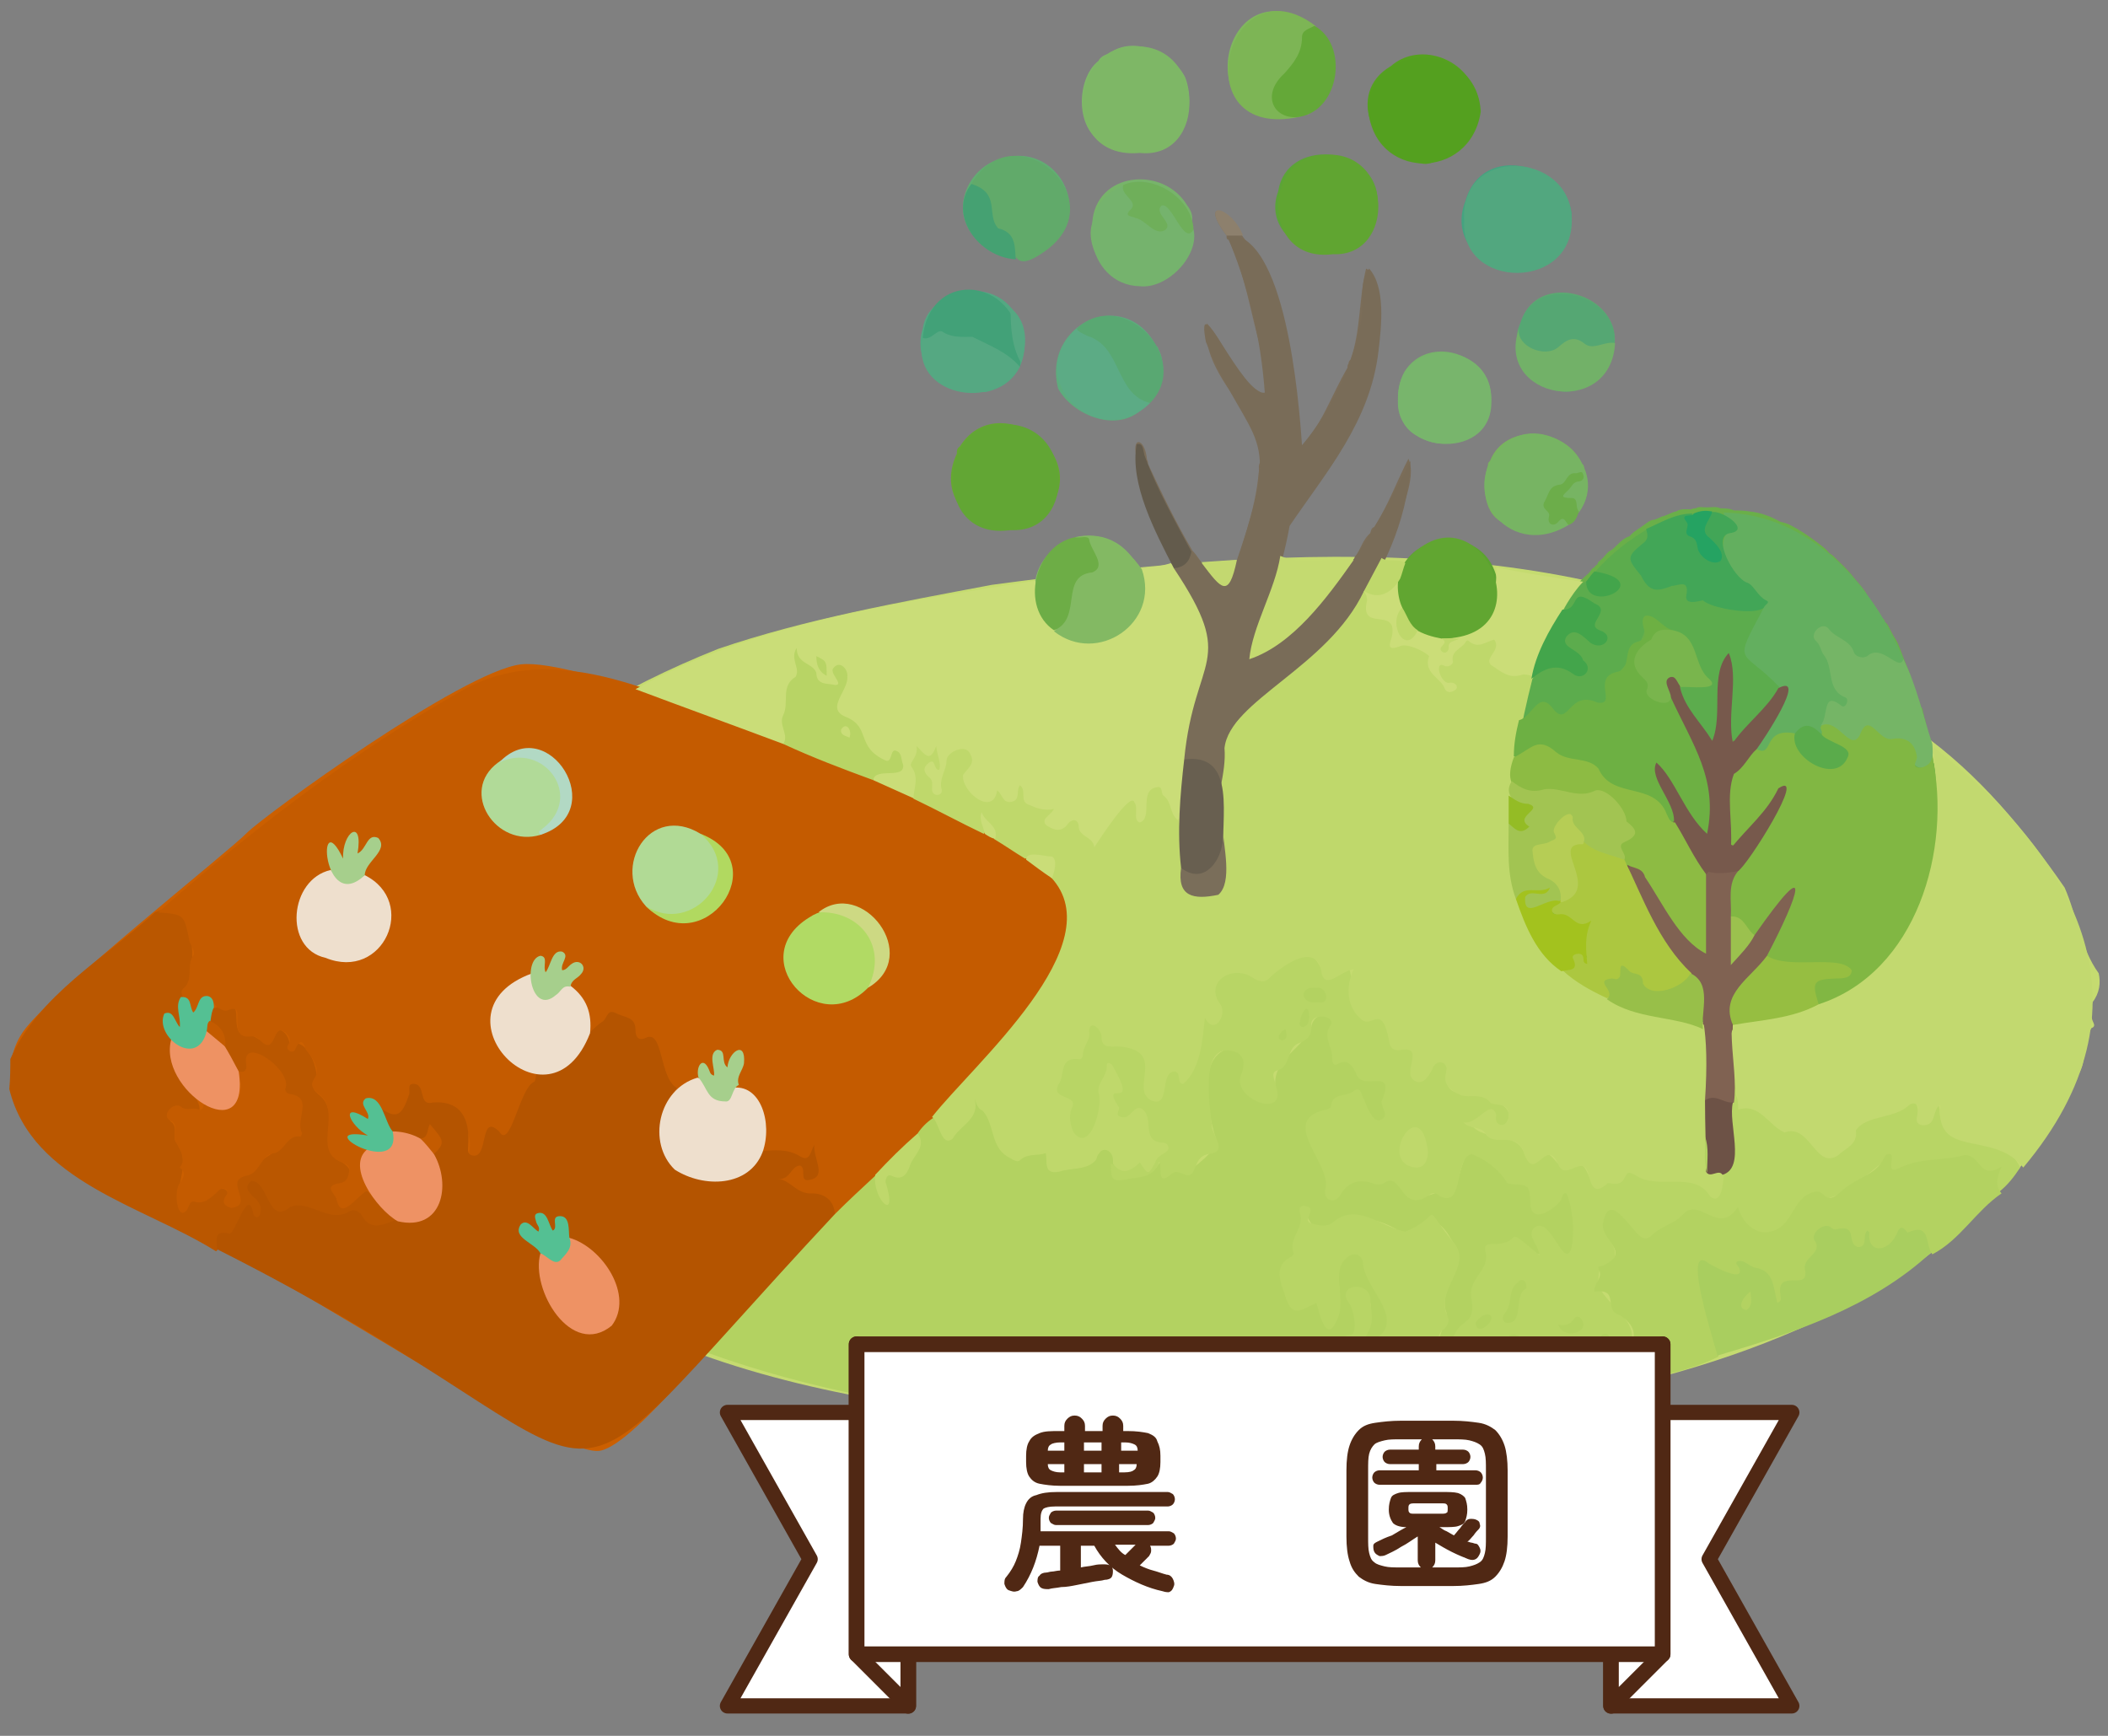 <?xml version="1.0" encoding="utf-8"?>
<!-- Generator: Adobe Illustrator 25.3.1, SVG Export Plug-In . SVG Version: 6.00 Build 0)  -->
<svg version="1.1" xmlns="http://www.w3.org/2000/svg" xmlns:xlink="http://www.w3.org/1999/xlink" x="0px" y="0px"
	 viewBox="0 0 204 168" style="enable-background:new 0 0 204 168;" xml:space="preserve">
<rect x="0" y="0" width="204" height="168" fill="#808080" stroke="none"/>
<style type="text/css">
	.st0{fill-rule:evenodd;clip-rule:evenodd;fill:#C5DB70;}
	.st1{fill-rule:evenodd;clip-rule:evenodd;fill:#7B6D59;}
	.st2{fill-rule:evenodd;clip-rule:evenodd;fill:#5BA330;}
	.st3{fill-rule:evenodd;clip-rule:evenodd;fill:#79B45D;}
	.st4{fill-rule:evenodd;clip-rule:evenodd;fill:#55A11F;}
	.st5{fill-rule:evenodd;clip-rule:evenodd;fill:#45A380;}
	.st6{fill-rule:evenodd;clip-rule:evenodd;fill:#77B46A;}
	.st7{fill-rule:evenodd;clip-rule:evenodd;fill:#82BA64;}
	.st8{fill-rule:evenodd;clip-rule:evenodd;fill:#53A882;}
	.st9{fill-rule:evenodd;clip-rule:evenodd;fill:#7FB869;}
	.st10{fill-rule:evenodd;clip-rule:evenodd;fill:#5BA971;}
	.st11{fill-rule:evenodd;clip-rule:evenodd;fill:#5BA437;}
	.st12{fill-rule:evenodd;clip-rule:evenodd;fill:#80B85D;}
	.st13{fill-rule:evenodd;clip-rule:evenodd;fill:#62AD73;}
	.st14{fill-rule:evenodd;clip-rule:evenodd;fill:#65A831;}
	.st15{fill-rule:evenodd;clip-rule:evenodd;fill:#5DAC7D;}
	.st16{fill-rule:evenodd;clip-rule:evenodd;fill:#6AAF49;}
	.st17{fill-rule:evenodd;clip-rule:evenodd;fill:#785A4B;}
	.st18{fill-rule:evenodd;clip-rule:evenodd;fill:#CB5F00;}
	.st19{fill:#BA5700;}
	.st20{fill:#7DB555;}
	.st21{fill:#C45B00;}
	.st22{fill:#B3D261;}
	.st23{fill:#B45400;}
	.st24{fill:#B8D565;}
	.st25{fill:#CADD78;}
	.st26{fill:#C2D96F;}
	.st27{fill:#796C58;}
	.st28{fill:#63AF5F;}
	.st29{fill:#5CAC4D;}
	.st30{fill:#A9CE5F;}
	.st31{fill:#7EB766;}
	.st32{fill:#54A01F;}
	.st33{fill:#52A77F;}
	.st34{fill:#62A634;}
	.st35{fill:#CBDD78;}
	.st36{fill:#60A531;}
	.st37{fill:#75B566;}
	.st38{fill:#61A631;}
	.st39{fill:#77B463;}
	.st40{fill:#42A657;}
	.st41{fill:#78B56C;}
	.st42{fill:#61AA6A;}
	.st43{fill:#75B36D;}
	.st44{fill:#83B963;}
	.st45{fill:#5CAB85;}
	.st46{fill:#C4DA70;}
	.st47{fill:#55A882;}
	.st48{fill:#55A773;}
	.st49{fill:#59A872;}
	.st50{fill:#42A178;}
	.st51{fill:#72B168;}
	.st52{fill:#64A838;}
	.st53{fill:#6DAD46;}
	.st54{fill:#635B4C;}
	.st55{fill:#6FAF5A;}
	.st56{fill:#45A172;}
	.st57{fill:#6CAD4A;}
	.st58{fill:#25A362;}
	.st59{fill:#BFD86B;}
	.st60{fill:#43A54B;}
	.st61{fill:#C3D870;}
	.st62{fill:#8D806D;}
	.st63{fill:#EE9264;}
	.st64{fill:#EE9263;}
	.st65{fill:#54C093;}
	.st66{fill:#EEDFCD;}
	.st67{fill:#B8D465;}
	.st68{fill:#B1DA64;}
	.st69{fill:#B1DA95;}
	.st70{fill:#B1DA98;}
	.st71{fill:#A6CF8C;}
	.st72{fill:#B1D960;}
	.st73{fill:#CDD983;}
	.st74{fill:#B2D9C4;}
	.st75{fill:#806252;}
	.st76{fill:#6D5246;}
	.st77{fill:#685F50;}
	.st78{fill:#81B743;}
	.st79{fill:#96BE41;}
	.st80{fill:#77594C;}
	.st81{fill:#5AAB4B;}
	.st82{fill:#6DB043;}
	.st83{fill:#79B54D;}
	.st84{fill:#8DBB43;}
	.st85{fill:#ACC740;}
	.st86{fill:#A2C452;}
	.st87{fill:#98BF49;}
	.st88{fill:#A3C21E;}
	.st89{fill:#7A6E5A;}
	.st90{fill:#94BC25;}
	.st91{fill:#9BC14E;}
	.st92{fill:#B6CD55;}
	.st93{fill:#FFFFFF;stroke:#502814;stroke-width:1.474;stroke-linecap:round;stroke-linejoin:round;stroke-miterlimit:10;}
	.st94{fill:#FFFFFF;stroke:#502814;stroke-width:1.515;stroke-linecap:round;stroke-linejoin:round;stroke-miterlimit:10;}
	.st95{fill:#502814;}
</style>
<g id="レイヤー_1">
	<path class="st0" d="M202.6,99c0.1,0.2,0.1,0.4-0.2,0.5c-1.1,1.6-0.2,3.4-1.6,4.9c0,0,0,0.1-0.1,0.1
		c-14.9,32.6-68.3,35.6-99.6,32.9c-24.3-1.7-55.6-8.5-63.3-34.6c-0.4-0.3-0.3-0.6-0.3-0.8c-0.7-2.9-0.4-6.5,0-9.5
		c0.8-1.4-0.4-2.7,1-3.9c0.5-1.4,0.9-2.6,2-3.9c0-0.2,0-0.5,0.3-0.7c0.6-0.6,0.7-1.3,1.1-1.9c0-0.3,0-0.6,0.4-0.8
		c0-0.3,0.2-0.6,0.7-0.9c0.3-0.5,0.7-0.8,1.3-1.2c6.6-7.3,15.9-12.7,25.2-16.4c8.5-2.9,17.5-4.5,26.5-6.2c0.1,0,0.2,0.1,0.2,0.1
		c0,0-0.1-0.1-0.2-0.1c26.2-3.5,56.5-6,79.9,8.3c3,2.2,7.2,3.4,9.8,5.9c5.8,4.1,10.3,9.6,14.1,15.1c1.2,2.7,1.5,5.8,3.3,8.3
		c0.2,0.9,0.1,1.9-0.6,2.8C202.3,97.7,202.3,98.4,202.6,99z"/>
	<g>
		<g>
			<g>
				<path class="st1" d="M136.3,44.4c-1,1.9-2,4.6-3.3,6.6c-0.3,0.1-0.3,0.3-0.4,0.6c-0.7,0.6-0.9,1.5-1.4,2.2
					c-0.1,0-0.1,0.1-0.1,0.2c-1.7,2.7-4.1,4.8-6.1,7.2c0,0,0-0.1,0.1-0.1c-0.1,0.1-0.2,0.1-0.3,0.3c-0.1,0-0.2,0.1-0.2,0.2
					c-0.1,0-0.2,0.1-0.2,0.2c0,0,0,0,0,0c-4.4,3-4.5,3.5-2.6-1.9c0,0,0.1-0.1,0-0.1c0.1-0.1,0.1-0.2,0.1-0.4
					c0.1-0.1,0.2-0.2,0.2-0.3c0.2-0.6,0.5-1.2,0.5-1.9c0.5-1.1,0.8-2.3,1.1-3.4c0,0,0,0,0,0c0.9-1.7,0.5-4,2.2-5.2
					c4.4-4.4,7.2-10.8,7.4-17c0.2-1.1,0.1-5.2-1.1-5.6c-0.7,2.8-0.5,6-1.5,8.8c-0.1,0.1-0.2,0.2-0.2,0.4c-0.1,0.1-0.1,0.2-0.1,0.4
					c-1.5,2.5-2.6,5.9-4.7,7.8c-0.4-4.4-0.3-9.1-2-13.3c-0.3-1.4-1-2.8-1.7-4.1c0,0.1,0,0.1,0,0.2l0,0c-0.1-1.3-1.1-2.4-1.8-3.4
					c0-0.1-0.1-0.2-0.1-0.2c0,0,0,0,0,0c-1.3-2.6-4-3.3-1.4,0.2c0,0,0,0.1,0,0.1c0,0.1,0,0.3,0.2,0.3c1.6,3.3,2.1,7,3.1,10.5
					c0,0,0,0,0,0c0.2,1.5,0.5,3,0.4,4.5c-2.8-1.3-3.8-5-5.6-6.9c-0.6,3.7,3,7.4,5,10.4c0.9,0.8,0,2,0.2,3c-0.3,0.3-0.1,0.7-0.2,1.1
					c0,0,0,0,0,0c-0.3,3.7-1.8,7.2-2.7,10.8c-0.7,1.3-1.7-1.1-2.4-1.5c0-0.1-0.1-0.1-0.1-0.2c-0.4-0.5-0.7-1.1-1.2-1.6
					c-1.6-2.7-3-5.6-4.3-8.4c0-0.1,0-0.3-0.1-0.4c0,0,0,0,0,0c-0.2-2.3-1.7-2.3-0.9,0.1c0,0.1,0,0.1,0,0.1c0.8,5.7,3.8,11.1,7,15.8
					c1,1-0.4,2.3-0.4,3.4c0,0,0,0.1,0,0.1c-2.3,7-2.9,14.5-2.2,21.8c0.3,1.2,2.4,0.5,3.3,0.5c1.7-0.3,0.1-7.2,0.4-9
					c0.6-9.7-0.3-6.3,6.7-12.1c0.1,0,0.2-0.1,0.2-0.2c0.1,0,0.2-0.1,0.2-0.2c0.1,0,0.1-0.1,0.2-0.2c0.3,0,0.4-0.4,0.7-0.5
					c0,0,0,0,0,0c0,0,0,0,0,0c-0.1,0-0.1,0.1-0.2,0.1c0.1,0,0.2,0,0.2-0.1c0.1,0,0.1-0.1,0.2-0.2c0.1,0,0.2-0.1,0.2-0.2c0,0,0,0,0,0
					c1.1-0.9,1.9-2.1,2.7-3.3c0.1,0,0.1-0.1,0.2-0.2c1.5-1.7,2.9-3.7,3.8-5.9c0.2-0.1,0.4-0.4,0.4-0.6c0,0,0,0,0,0
					c0.2-0.1,0.3-0.3,0.3-0.5c0.1-0.1,0.1-0.2,0.2-0.4c0.3-0.2,0.4-0.7,0.5-1C135.3,50.1,137.2,46.3,136.3,44.4z M133.4,54L133.4,54
					C133.4,54,133.4,54,133.4,54C133.5,54.1,133.5,54.1,133.4,54C133.4,54,133.4,54,133.4,54z M116.6,64.5
					C116.6,64.5,116.6,64.5,116.6,64.5C116.6,64.5,116.6,64.5,116.6,64.5C116.6,64.5,116.6,64.5,116.6,64.5z"/>
				<g>
					<path class="st2" d="M145,56.8c-0.8-7.5-12.3-5-9.1,2.3c1.3,3.9,7.5,3.3,8.6-0.5c0.2,0,0.1-0.2,0.2-0.3
						c0.2-0.1,0.1-0.3,0.2-0.5l0,0C145,57.4,145,57.1,145,56.8z"/>
					<path class="st3" d="M153.4,45.8c0-0.1,0-0.1-0.1-0.2c0,0,0,0,0,0c0-0.1,0-0.1,0-0.2c0-0.2,0-0.4-0.2-0.5
						c-1.5-3.5-7.4-4.1-8.9-0.3c0,0,0,0,0,0c-0.1,0.1-0.2,0.2-0.2,0.3c0,0,0,0.1,0,0.1c-0.6,1.9-0.5,4.9,1.7,5.7
						c0.1,0.1,0.2,0.2,0.4,0.2c0,0.1,0.1,0.1,0.2,0.1c0,0,0.1,0.1,0.1,0.1c1.6,0.4,3.6,0.9,5-0.2c0.1,0,0.2-0.1,0.2-0.2l0,0
						C153.2,49.8,153.8,47.6,153.4,45.8z"/>
					<path class="st4" d="M137.5,15.8c0.6,0.2,1.3-0.1,1.8-0.4c2.6-1,5.1-4.4,3.2-7.1c-1.3-2.9-5.4-4.1-7.9-1.9
						C130.1,9,133,15.3,137.5,15.8z"/>
					<path class="st5" d="M141.8,19.5c-2.3,5.9,7,9.5,9.6,4.1C155,17.3,143.8,12.4,141.8,19.5z"/>
					<path class="st6" d="M114.9,19.9c-2.3-3.9-8.9-3.3-9.2,1.7c0,0,0,0,0,0c-0.5,1.5,0.3,3.5,1.5,4.5c0,0,0,0,0,0
						c3.3,2.9,8.9-0.3,8.1-4.5C115.5,21,115.3,20.4,114.9,19.9z"/>
					<path class="st6" d="M137,42.1c4.6,3,9.8-2.7,6-6.6c-2-2-5.5-2.1-7.1,0.5C134.9,37.8,135,41,137,42.1z"/>
					<path class="st7" d="M109.6,54c-3.7-5-11.5-0.5-9,5.2c0,0.3,0.1,0.6,0.3,0.9c0,0.1,0,0.1,0.1,0.2c0,0.1,0.1,0.2,0.1,0.2
						c0,0.1,0.1,0.1,0.2,0.2c0,0,0,0,0,0c0.8,0.6,1.7,1.3,2.7,1.2c0,0,0,0,0,0C108.6,63.8,112.7,57.7,109.6,54z M101.2,60.4
						c0.1,0.1,0.1,0.1,0.2,0.2l0,0C101.3,60.5,101.2,60.4,101.2,60.4z"/>
					<path class="st8" d="M94.3,37.8c0.5,0.2,1.1,0.2,1.6,0h0c5.4-1.6,3.6-10.1-2-9.6c-1.2-0.4-2.6,0.7-3.5,1.5
						c-0.1,0-0.1,0.1-0.2,0.2c-0.5,0.5-0.8,1.2-0.9,1.9c0,0,0,0,0,0C88.3,35,90.8,38.2,94.3,37.8z"/>
					<path class="st9" d="M107,13.9c1.9,1,5,1.3,6.5-0.3l0,0c0.2,0,0.2-0.3,0.3-0.4c0,0,0,0,0,0c1.4-1.5,1.6-3.9,0.9-5.7
						c-1.1-2.3-4.8-4-7.1-2.5c-0.1,0-0.2,0.1-0.3,0.2c-0.4,0.1-0.8,0.3-1,0.7C104.1,7.6,104,12.8,107,13.9z"/>
					<path class="st10" d="M156.1,31.7c-1.2-3.9-7.7-4.9-8.9-0.5c-0.3,0.5-0.4,1-0.4,1.5c0,0,0,0,0,0c-0.8,3.7,4.4,6.8,7.2,4.3l0,0
						c0.1-0.1,0.1-0.1,0.2-0.2l0,0C155.7,35.7,156.7,33.6,156.1,31.7z"/>
					<path class="st11" d="M133.3,19c-0.5-4.9-8.8-5.7-9.6-0.5c-1.8,4.8,5.2,8,8.3,4.7c0.3-0.2,0.4-0.4,0.5-0.7
						C133.4,21.5,133.4,20.1,133.3,19z"/>
					<path class="st12" d="M125.9,11.2c0.1,0,0.3,0,0.4-0.1c0.2,0,0.4,0,0.4-0.2c0.1,0,0.1-0.1,0.2-0.1c0,0,0,0,0,0
						c-0.1,0-0.1,0.1-0.2,0.1c0.1,0,0.2-0.1,0.2-0.1c0,0,0,0,0,0c2.6-1.4,3.2-6.2,0.7-7.9c0-0.1-0.1-0.1-0.2-0.2
						c0-0.1-0.1-0.1-0.2-0.2C118-3.9,114.7,13.6,125.9,11.2z M123.5,1.2C123.5,1.2,123.5,1.2,123.5,1.2
						C123.5,1.2,123.5,1.2,123.5,1.2C123.5,1.2,123.5,1.2,123.5,1.2z"/>
					<path class="st13" d="M94.2,22.8c0.7,1,1.9,1.5,3.1,1.9c0.2,0.3,0.7,0.1,1,0.2c1.3,0.5,2.4-0.4,3.3-1.2c0,0,0,0,0,0
						c4.3-3.4,0.6-9.9-4.5-8.4C93.8,16,91.9,20.1,94.2,22.8z"/>
					<path class="st14" d="M101.5,49.3c4.2-5.5-5-11.8-8.6-6.1c-0.3,0.2-0.3,0.4-0.3,0.7C89.8,49.9,98,53.9,101.5,49.3z"/>
					<path class="st15" d="M112.1,33.8c0-0.1-0.1-0.3-0.2-0.3c-3.1-5.9-11.1-2.1-9.5,4.1c1.4,2.6,5.8,4.4,8.2,1.9l0,0
						c0.1,0,0.2-0.1,0.2-0.2c0.2-0.2,0.5-0.2,0.5-0.5c0,0,0,0,0,0c0.1-0.2,0.4-0.2,0.3-0.5c0.1-0.1,0.2-0.2,0.2-0.4l0,0
						C112.5,36.7,112.8,35,112.1,33.8z"/>
				</g>
			</g>
			<g>
				<path class="st16" d="M187.4,75.9c0-0.6-0.1-1.1-0.2-1.7c0-0.1,0-0.3-0.1-0.4c-0.1-0.7-0.1-1.4-0.4-2.1c0-0.2-0.1-0.3-0.1-0.5
					c0-0.1-0.1-0.2-0.1-0.4c-0.1-0.5-0.1-1-0.3-1.4c0-0.1,0-0.3-0.1-0.4c0-0.2,0-0.4-0.2-0.6c-0.2-0.7-0.5-1.4-0.7-2
					c-0.2-0.7-0.4-1.3-0.7-2c-0.1-0.2-0.1-0.3-0.2-0.5c-0.3-0.7-0.5-1.5-0.9-2.1c-0.2-0.3-0.4-0.7-0.6-1.1c-0.1-0.2-0.2-0.4-0.4-0.5
					c0-0.2-0.1-0.3-0.3-0.4c-0.2-0.6-0.6-1-0.9-1.5c-0.2-0.2-0.4-0.5-0.5-0.7c-0.3-0.6-0.8-1.1-1.3-1.7c-0.6-0.8-1.3-1.4-2-2.1
					c-0.1-0.1-0.3-0.2-0.4-0.3c-0.4-0.5-0.9-0.8-1.4-1.2c-0.7-0.5-1.4-1-2.2-1.4c-0.3-0.2-0.7-0.3-1.1-0.4c-0.9-0.5-1.9-0.9-3-1
					c-0.5-0.1-1-0.1-1.5-0.1c-0.4-0.2-0.9-0.2-1.3-0.2c-0.4-0.2-0.8-0.1-1.2-0.1c-0.1,0-0.2,0-0.3,0c-0.3,0-0.6-0.1-0.9,0.1
					c-0.2,0-0.3,0-0.4,0.1c-0.5,0-1-0.1-1.5,0.2c-0.5,0.1-0.9,0.4-1.4,0.5c-0.2,0.1-0.4,0.2-0.7,0.3c-0.4,0-0.7,0.3-1,0.5
					c-0.5,0.4-1,0.6-1.4,1.1c-0.7,0.2-1.1,0.8-1.7,1.3c-0.5,0.2-0.7,0.7-1.1,1c-0.1,0.1-0.3,0.2-0.3,0.4c-0.1,0.1-0.2,0.1-0.3,0.3
					c-0.3,0.1-0.4,0.5-0.7,0.7c-0.7,0.6-1.3,1.3-1.9,2.1c-0.2,0.3-0.5,0.7-0.7,1c-0.3,0.6-0.8,1.1-1.1,1.7c-0.3,0.7-0.6,1.4-1,2
					c-0.1,0.3-0.3,0.6-0.4,0.9c-0.4,0.5-0.5,1.2-0.6,1.8c0,0.1,0,0.2-0.1,0.2c-0.1,0.2-0.1,0.4-0.2,0.6c-0.4,1.1-0.7,2.2-1,3.3
					c-0.1,0.1-0.1,0.3-0.1,0.5c0,0.1,0,0.1,0,0.2c-0.2,0.4-0.2,0.8-0.2,1.2c-0.1,0.5-0.2,1-0.2,1.6c0,0,0,0.1,0,0.1
					c-0.1,0.6-0.1,1.3-0.2,1.9c-0.1,0.2,0,0.4,0,0.5c-0.1,0.3-0.1,0.5-0.1,0.8c0,0.1,0,0.3,0,0.4c-0.1,1-0.3,2-0.1,3
					c0,0.8,0,1.6,0.1,2.4c-0.1,0.9,0.1,1.9,0.2,2.8c0.1,0.6,0.2,1.2,0.4,1.8c0.3,1.1,0.6,2.2,1.2,3.2c0.1,0.1,0.1,0.2,0.2,0.3
					c0.2,0.5,0.6,1,0.9,1.5c0.5,0.9,1.2,1.7,2.1,2.3c0.1,0.1,0.2,0.2,0.4,0.2c0.3,0.5,0.9,0.7,1.3,1c0.2,0.2,0.4,0.4,0.7,0.4
					c0.2,0.2,0.4,0.3,0.6,0.4c0.4,0.3,0.7,0.5,1.2,0.6c0.3,0.1,0.6,0.3,0.9,0.4c0.2,0.1,0.5,0.2,0.7,0.4c0.9,0.5,1.9,0.8,2.9,1.1
					c0.4,0.1,0.9,0.1,1.4,0.2c0.2,0.1,0.5,0.2,0.7,0.2c0.8,0.3,1.6,0.2,2.4,0.3c0.2,0,0.4,0,0.6,0.1c0,0,0,0,0-0.1
					c0.3,0,0.5,0.1,0.8,0.1c0.6,0,1.3-0.1,1.9-0.3c0,0,0,0.1,0,0.1c0.6-0.1,1.3-0.2,1.9-0.2c0.1,0,0.2,0,0.4,0c0.3,0.1,0.6,0,1-0.1
					c0.4-0.2,0.9-0.2,1.3-0.3c0.9,0,1.7-0.3,2.5-0.6c0.4-0.1,0.8-0.3,1.1-0.5c0.4-0.2,0.9-0.2,1.3-0.5c0.3,0,0.5-0.2,0.8-0.4
					c0.7-0.4,1.5-0.8,2.1-1.3c0.5-0.3,1-0.7,1.4-1.1c0.2-0.2,0.4-0.3,0.6-0.5c0.1-0.1,0.3-0.2,0.4-0.4c0.3-0.3,0.5-0.6,0.8-1
					c0.3-0.3,0.5-0.7,0.8-1c0.4-0.7,0.9-1.3,1-2c0-0.1,0.1-0.1,0.1-0.2c0.1-0.2,0.2-0.4,0.3-0.6c0.4-0.7,0.6-1.4,0.9-2.1
					c0.1-0.2,0.1-0.4,0.1-0.5c0,0,0,0,0,0c0-0.1,0-0.1,0-0.1c0.1-0.4,0.2-0.9,0.3-1.3c0-0.1,0-0.2,0-0.4c0.1-0.4,0.2-0.9,0.3-1.3
					c0.1-0.6,0.2-1.3,0.3-1.9c0.1-0.1,0.1-0.2,0.1-0.4c0.1-0.1,0.1-0.3,0.1-0.5C187.4,78.5,187.6,77.2,187.4,75.9z"/>
				<path class="st17" d="M173.5,85.6c-1.4,0.7-2.2,2.7-3.1,3.9c-0.4,0.3-0.8,0.8-0.9,1.3c0,0,0,0,0,0c-0.8,0.1-1,1.4-1.7,1.8
					c-0.1,0.1-0.3,0.2-0.2,0.5c-0.1,0-0.1,0-0.2-0.1c0.1-0.4,0.2-0.9,0-1.2l0,0c0.2-1.8,0.1-3.4-0.1-5.2c0,0,0.1,0,0.1,0
					c0.2-0.5,0.2-1.1,0-1.5c0.5-0.4,1.2-1,1.3-1.6c0.7-0.7,1.1-1.8,1.8-2.5c1.3-1.2,1.9-3.4,2.4-5.1c-0.6-0.6-1.2,0.6-1.3,1.1
					c0,0,0,0,0,0c-0.8,1-1.9,1.8-2.5,2.9c-0.6,0.3-1.3,0.9-1.4,1.6c-0.2,0-0.3,0.2-0.6,0.2c0,0,0,0,0,0c0.5-1,0.3-2.4,0.1-3.4
					c0-0.7,0.1-1.4,0.1-2.1c0.3-0.3,0.2-0.9,0.2-1.3c0.1,0,0.3,0,0.3-0.3c1.3-1.3,2.5-2.8,3.3-4.4c3.8-6.4,1-4.2-2-0.3
					c-0.5,0.6-1.2,1.2-1.4,1.9c-0.4,0.4-0.3-0.3-0.3-0.5c0-2.5,0.6-6-0.2-8.3c-1.2,0.6-0.9,2.9-1.1,4.2c-0.2,1.5-0.1,3.1-0.4,4.6
					c-0.6-0.4-0.7-1.3-1.2-1.8c-0.6-1.7-4.8-8.1-2.8-2.2c0,0,0,0,0,0c0.5,0.8,0.6,1.7,1.1,2.5c0.1,0.4,0.2,1.2,0.7,1.3
					c0.1,0.1,0.1,0.3,0.3,0.5c0.4,0.9,1,1.7,1.4,2.6c0.3,1.5-0.4,3-0.1,4.5c-0.2,0.5,0.1,1.1-0.2,1.5c-1-1-1.7-2.5-2.6-3.6
					c-0.7-2.6-4.1-6-1.7-0.7c0.1,0.7,0.4,1.6,0.9,2.1c0.5,1.5,1.3,2.7,2.1,4.1c0,0,0,0,0,0c0,0.3,0.1,0.5,0.4,0.7
					c0,0.7,1,1.1,0.7,1.9c0,0.1,0,0.3,0.1,0.3c-0.1,1.8-0.2,3.7,0,5.5c0,0,0,0,0,0c-0.3,0.3,0,0.8-0.2,1.2c-1-0.6-1.5-1.9-2.4-2.4
					c-0.4-0.5-0.5-1.2-1.1-1.4c0-0.3-0.1-0.5-0.4-0.6c-0.1-0.4-0.3-1-0.7-1.2c-0.2-0.6-0.5-1.2-1-1.7c0,0-0.1,0-0.1,0
					c-0.2-0.3-0.4-0.6-0.6-0.9c0-0.1-0.1-0.2-0.2-0.3c-0.3-0.1-0.6-0.2-0.7,0.3c0.1,0.3,0.2,0.5,0.3,0.8c0,0.3,0.2,0.6,0.4,0.8
					c0.1,0.7,0.5,1.3,0.8,1.9c-0.1,0.2,0.2,0.3,0.2,0.5c0.4,0.8,1,1.6,1.3,2.4c0.6,1.7,2.2,3.1,3.5,4.3c0,0.1,0.1,0.2,0.3,0.2
					c0,0,0,0,0,0.1c0.8,1.1,0.1,2.5,0.6,3.7c0,0,0,0,0,0c0,0,0,0,0,0c-0.1,2.6,0.2,5.2,0.2,7.8c0.1,1.2-0.5,7.1,0.6,7.2
					c0.6-0.4,2.1,0.5,2.2-0.4c-0.2-2,0.1-4.1,0-6.1c0-2.8-0.2-5.7-0.1-8.5c0,0-0.1,0-0.1-0.1c0.1-0.8-0.1-1.7,0-2.5
					c0.5-0.4,1.3-0.4,1.4-1.2c0.5-0.4,1.1-0.7,1.2-1.4c0.7-0.7,1-1.7,1.6-2.4c0,0,0-0.1,0-0.1c0.4-0.8,1-1.6,1.2-2.4
					C173.3,88,174.1,86.2,173.5,85.6z"/>
			</g>
		</g>
		<g>
			<defs>
				<path id="SVGID_1_" d="M60.1,141.1c-0.3,0-0.4-0.2-0.6-0.3C59.8,140.9,60.1,141,60.1,141.1z M51.8,133.1
					c0.1,0.2,0.3,0.5,0.4,0.5C52.2,133.4,52.1,133.3,51.8,133.1z M49.4,127.3c0.1,0.2,0.1,0.3,0.2,0.5
					C49.7,127.5,49.6,127.4,49.4,127.3z M104.8,123.3C104.8,123.3,104.7,123.2,104.8,123.3c-0.2,0.1-0.1,0.2,0,0.3
					C104.8,123.5,104.8,123.4,104.8,123.3z M104.9,124.1c-0.1,0.1,0,0.3,0.1,0.4C105.1,124.2,105,124.1,104.9,124.1z M103.9,126
					c0.2,0,0.1,0.2,0.1,0.4c0.3-0.5,0.2-1,0.3-1.7C104.1,125.2,104.1,125.6,103.9,126z M103.8,126.8c0.1-0.1,0.2-0.3,0.1-0.5
					C103.8,126.4,103.8,126.6,103.8,126.8z M103.4,127.5c0.1,0,0.4-0.3,0.3-0.5C103.6,127.2,103.4,127.3,103.4,127.5z M102.9,127.7
					c0.1,0.2,0,0.3,0.3,0.3c-0.2-0.2,0.1-0.4,0.1-0.6C103.1,127.6,103,127.6,102.9,127.7z M104.9,128.6c-0.1-0.1-0.2,0.2-0.2,0.4
					c0.1,0,0.1-0.1,0.2-0.2C104.9,128.7,104.8,128.7,104.9,128.6z M102.6,130.2c0-0.1-0.3,0-0.1-0.1c0-0.1,0-0.1-0.1,0l-0.1,0
					c0.1,0.2-0.3,0.6-0.3,1c0.1,0,0.1,0,0.1,0c0-0.3,0.2-0.4,0.2-0.7c0.3-0.1,0,0.2,0.2,0.3C102.7,130.5,102.5,130.2,102.6,130.2z
					 M104.5,129.5c-0.2,0.3-0.3,0.6-0.4,1C104.3,130.2,104.5,129.9,104.5,129.5z M101.6,131.7c0.2-0.1,0.2-0.3,0.3-0.5
					c-0.1,0.1-0.3,0-0.4,0.2C101.7,131.4,101.7,131.5,101.6,131.7z M101.6,132.3c0.3-0.2,0.2-0.4,0.3-0.7
					C101.7,131.8,101.7,132.1,101.6,132.3z M100.8,133.6c0.2-0.3,0.1-0.8,0.5-0.9c-0.3-0.3-0.4,0.6-0.7,0.8
					C100.6,133.6,100.8,133.5,100.8,133.6z M101.5,132.7c-0.3,0.2-0.3,0.6-0.4,1C101.3,133.5,101.3,133,101.5,132.7z M101.2,134.2
					c0.2-0.1,0.1-0.4,0.3-0.5C101.3,133.6,101.2,134,101.2,134.2z M100.7,134.5c0.1-0.3,0.4-0.4,0.5-0.8
					C100.9,133.9,100.7,134.1,100.7,134.5z M100,134.7c0.3-0.1,0.2,0.3,0,0.4C99.8,135.1,99.9,134.8,100,134.7
					c-0.2,0-0.1,0.3-0.3,0.2c0.2,0.3,0,1.1-0.1,1.4c0.2,0.2,0.3-0.7,0.2-0.8c0.2,0.1,0.3-0.3,0.4,0c0.1-0.4,0.1-0.9,0.2-1.5
					C100,134.1,100,134.4,100,134.7z M99.3,136c0-0.1-0.1,0-0.2,0c-0.1,0.1-0.1,0.3-0.2,0.4c0,0.1,0.1,0,0.1,0.2
					c0.1,0,0.2-0.1,0.3-0.2C99.3,136.2,99.1,136.1,99.3,136z M98.7,136.6c0.1-0.2,0-0.2,0-0.4C98.6,136.3,98.4,136.7,98.7,136.6z
					 M98.5,136.9c0.1,0.1,0.1,0.1,0,0.3c0.2,0,0.2-0.3,0.3-0.4C98.8,136.6,98.6,136.9,98.5,136.9z M49.3,122.6
					c0.1-0.2,0.1-0.3,0-0.5C49.3,122.1,49.1,122.5,49.3,122.6z M49,123c0.1,0.1,0.2,0,0.4,0.1c0-0.1,0-0.3-0.1-0.4
					C49.2,122.9,49.1,122.8,49,123z M49.5,123.4c-0.2-0.1-0.3-0.1-0.4-0.4c-0.3,0.2,0.2,0.4,0.3,0.8
					C49.5,123.7,49.4,123.6,49.5,123.4z M49.6,123c0-0.1,0-0.3-0.1-0.4C49.4,122.7,49.5,122.9,49.6,123C49.5,123,49.5,123,49.6,123z
					 M50.3,127.4c-0.1,0-0.2,0.4-0.1,0.4C50.4,127.8,50.3,127.5,50.3,127.4z M50.3,128.1c-0.2,0.1,0,0.5,0.1,0.7
					C50.5,128.6,50.4,128.3,50.3,128.1z M51.4,131.6c-0.1,0-0.2,0-0.2,0.1c0.1-0.1,0.3,0.2,0.1,0.1c0.1,0.1,0.2,0.2,0.3,0.2
					C51.5,131.7,51.4,131.8,51.4,131.6z M50.6,127c0-0.1,0-0.1-0.1-0.2C50.5,126.9,50.5,126.9,50.6,127C50.5,127,50.5,127,50.6,127z
					 M50.7,127.3c0-0.1-0.1-0.2-0.1-0.2c0,0.1,0,0.1-0.1,0.2C50.6,127.3,50.6,127.3,50.7,127.3z M57.7,138.1
					C57.7,138.1,57.7,138.1,57.7,138.1c-0.1-0.1-0.1-0.1-0.1-0.1c-0.1,0-0.1-0.1-0.1-0.1c0,0-0.1-0.1-0.1-0.1
					C57.4,137.9,57.6,138.2,57.7,138.1z M58.3,138.8c0-0.2-0.1-0.2-0.3-0.2c0,0.1,0.1,0.1,0.1,0.3C58.2,138.8,58.2,138.8,58.3,138.8
					z M91.1,140.7c0.2,0,0.3-0.1,0.3-0.2C91.2,140.5,91.1,140.6,91.1,140.7z M91.4,140.8c-0.1-0.1-0.3,0-0.4,0.2
					c-0.1-0.1,0.2-0.2,0-0.2c-0.3,0.1-0.4,0.7-0.8,0.6c-0.1,0.3,0,0.6,0.4,0.5c-0.1-0.1-0.4-0.2-0.2-0.4c0.2,0.1,0.2,0.1,0.4,0.2
					c0-0.2,0.1-0.3,0.3-0.2C91.2,141.1,91.2,141.1,91.4,140.8z M91.5,141.2c-0.1-0.1-0.4,0.3-0.2,0.3c0-0.1,0-0.1,0.2-0.1
					C91.5,141.3,91.5,141.2,91.5,141.2z M92.4,139.8c-0.3,0-0.4,0.2-0.5,0.5C92.2,140.3,92.3,140,92.4,139.8z M93.3,139.4
					c-0.2-0.1-0.1,0.2-0.3,0.2C93,139.8,93.3,139.6,93.3,139.4z M97.9,136.1c-0.2,0-0.3,0.2-0.4,0.4c0.4-0.1,0.2,0.3,0.5,0.3
					c0.1-0.1,0.1-0.1,0.1-0.3C97.8,136.6,97.6,136.4,97.9,136.1z M99.8,132.5c-0.2,0.1-0.3,0.5-0.2,0.6
					C99.7,133,99.8,132.8,99.8,132.5z M103.6,124.8l-0.2,0.1l0.1,0.2C103.6,125.1,103.7,125,103.6,124.8z M103.8,124.1
					c-0.2,0.2-0.2,0.4-0.3,0.7C103.8,124.6,103.9,124.4,103.8,124.1z M103.9,123.5c-0.1,0.1,0,0.4-0.2,0.5
					C103.9,124.1,104,123.7,103.9,123.5z M60.2,141.3c-0.1,0,0,0.1,0,0.2c0.1-0.1,0.2,0.1,0.4,0.1C60.4,141.3,60.3,141.4,60.2,141.3
					z M52.3,134.3c0,0.1,0.1,0.3,0.1,0.4c0.1,0,0,0,0-0.1c0-0.1,0-0.2,0.1-0.2C52.5,134.3,52.4,134.3,52.3,134.3z M51.1,128.9
					c0,0.1,0.2,0.3,0,0.3c0,0.2,0.3,0.3,0.2,0.6C51.5,129.8,51.4,129.1,51.1,128.9z M104.3,126.8c0,0,0-0.1,0.1-0.1l0-0.1
					c-0.2,0.2-0.1-0.3-0.3-0.1C104.1,126.8,104.4,126.5,104.3,126.8z M103,128.4c-0.3,0.1,0.3,0.1,0,0.3c0.1,0.1,0.2-0.1,0.1-0.3
					C103,128.5,103,128.5,103,128.4z"/>
			</defs>
			<clipPath id="SVGID_2_">
				<use xlink:href="#SVGID_1_"  style="overflow:visible;"/>
			</clipPath>
		</g>
	</g>
	<path class="st18" d="M50.4,64.3c5.6-0.6,24.9,7.6,31.8,10.3c6.8,2.7,20.8,9.3,21.4,13c0.6,3.7-6.4,12.5-8.4,15.1
		c-2.1,2.6-17.6,17.8-21.1,21.5c-3.5,3.7-12.5,15.5-16,16.2s-23.1-12-30.5-16.1S5,112.9,3.4,110.3s-3.7-6.7-1.2-10.4
		s20.1-17.6,21.7-19.3C25.6,78.9,44.7,65,50.4,64.3z"/>
</g>
<g id="レイヤー_3">
	<g>
		<path class="st19" d="M1,102.5c2.7-6.2,9.2-9.8,14-14.2c3.7-1.7,3.8,3.6,3.5,6.1c-0.6,1.3-1.1,2.8-0.8,4.3
			c0.1,0.3,0.1,0.7-0.1,0.8c-0.7,0.3-0.6-1-1.5-0.7c-0.1,0.7,0.6,1.2,0.7,1.9c-1.2,2.8,5.9,8.1,0.4,7c-0.6-0.3-1.3,0.4-0.6,0.9
			c0.6,0.5,0.1,1.3,0.4,1.9c1.7,2.1-0.3,4.2,0.5,6.4c1-0.9,2.5-0.9,3.6-1.7c0.5-0.4,1.1,0,1,0.8c0,0.3-0.1,0.7,0.3,0.6
			c0.4,0,0.4-0.4,0.3-0.7c-0.7-2.4,3.1-3.5,4.5-5c0.1-0.1,0.2-0.3,0.3-0.4c1.5-0.3,1.9-3.6,0.6-4c-1.6-1-1.1-3.8-3.6-3.9
			c-0.7-0.1-0.5,0.4-0.6,0.7c-1.4,3.3-2.6-3.8-3.9-4.4c-0.2-1,0.6-1.5,1.5-1.4c2.6-1.1,0.2,2.9,2.6,2.7c0.7-0.1,1.3,1.1,1.9,0.3
			c0.5-1.7,2.2-0.6,2,0.9c1.4-1.7,3.3,2.5,2.4,3.7c-0.2,0.3,0.2,0.6,0.4,0.8c2.4,1.8-0.4,5.1,2,6.4c3,1.7-1.4,2.4,0,4.1
			c1,1.1,1.6-1.3,2.8-1.1c0.8,1.1,2.5,1.9,2.8,3.2c-1.9,1.6-2.7,0-4.5-0.5c-2.1,0.9-4-1-6-0.4c-2,0.9-2.1-1.7-3.4-2.5
			c-0.3,1.1,1.2,1.3,0.9,2.4c0,0.6-0.8,1.2-1.1,0.5c-0.4-0.6-0.7-0.3-0.9,0.1c-0.5,0.8-0.7,1.9-1.9,2c-0.4,0-0.2,0.8-0.6,1
			c-7-4.4-17.8-6.7-20-15.7C1,104.3,1,103.4,1,102.5z"/>
		<path class="st20" d="M125.8,11.3c-11.5,2.5-7.1-15.3,1.5-8.8c-1.2,1.7-1.4,4-3.2,5.3c-1.1,0.8-0.8,3,0.8,3.1
			C125.2,11,125.5,11,125.8,11.3z"/>
		<path class="st21" d="M35.7,115.2c-0.9,0.1-2.6,3.1-3.1,1c0-0.6-1.5-1.4,0.3-1.7c0.7-0.1,0.8-0.6,0.9-1.2c0.1-0.5-0.3-0.6-0.7-0.8
			c-3.1-1.1,0.3-5.1-2.5-6.8c-1.4-1.5,1.5-1.1-1-4.1c-0.2-0.7-0.5-1.2-1-0.1c-0.2,0.6-1.1,0.1-0.7-0.4c0.3-0.4,0.1-0.8-0.2-1.1
			c-1.4-1.3-0.9,2.5-2.6,0.6c-0.2-0.2-0.4-0.3-0.7-0.3c-2.8,0.4-0.2-3.5-2.4-2.5c-0.4,0.1-0.7-0.2-1-0.3c-1.2-2-1.6,2.2-2.6-0.1
			c-0.2-0.5-1.2-1.1-0.7-1.7c1.1-0.8,0.3-2.3,1-3.2c0.3-0.5-0.4-1.1-0.4-1.6c-0.5-2.4-0.5-2.4-3-2.6c9.1-8,18.7-15.4,29.3-21.4
			c10.1-5.8,21.6,1.8,31.4,4.9c6.4,3.5,31.5,9.9,27.4,19.4c-5.1,10.3-14,19.2-22.6,26.4c-0.9-2.3-3.8-1.5-5.4-3.1
			c-0.9-0.6,1.1-0.9,1.3-1.4c1.3-1.4,1.1,0.7,2,0.7c0.6-0.2,0-1.2,0.1-1.5c-1.7,0.2-3.2-0.5-4.9-0.7c0.2-2.5,0.1-5-2.3-6.4
			c-0.7-1,0.7-1.9,0.1-3c-0.8,0-0.5,1.2-1.1,1.3c-0.7,0-0.4-1-0.9-1.2c-0.4,0.8,0.5,3.1-1.2,1.4c-0.7-0.3-0.4,0.5-0.6,0.7
			c-0.5,0.7-1.3,1.1-2.2,1.3c-2.1-0.9-1.3-4.9-3.2-4.7c-0.7,0.2-0.9-0.4-1.1-0.9c-1.3-3.3-2.6,0.3-4.3,0c-0.3-1.6-0.4-3.1-1.7-4.3
			c-0.4-0.9,0.8-1.2,0.8-1.9c-1.2-0.4-1.8,1.2-1.8-1c-0.7,0.3-0.5,1.4-1.2,1.6c-0.6-0.1-0.2-0.9-0.7-1.3c-0.6,0.8-0.6,1.8-1.8,2.1
			c-3.6,1.4-3.3,7.6,0.6,8.4c1.3,0.1,1.6,1.5,0.7,2.3c-1.6,0.9-1.2,5.2-3.4,4.4c-0.7-0.7-0.9-0.2-1,0.5c0.2,1.5-2.2,2.5-2.2,0.6
			c0.2-0.9,0-1.6-0.3-2.4c-0.7-2.4-4-0.4-4.4-3.1c-0.8,1.4-1.5,3.9-3.5,2.1c-0.4-0.3-0.6-1.2-1.2-0.9c-0.5,0.2,0,0.7,0.1,1.1
			c0.1,1.2-0.9,0.2-1.5,0.4c0.1,0.9,1.5,0.9,1.4,1.7c-0.3,0.6-1.1-0.1-1.5,0.3c0.2,0.6,1,0.5,1.1,1.1
			C35.1,112.7,35.7,113.9,35.7,115.2z"/>
		<path class="st22" d="M80.8,117.5c1.3-1.3,2.6-2.5,4-3.8c0.5,0.6,0.2,1.6,1,2.2c-1.1-4.3,2.5-0.4,3-6.2c0.4-0.6,0.9-1.1,1.5-1.5
			c0.6,0.1,0.9,0.6,1.1,1.1c0.8,1.6,2.8-1.5,2.7-2.6c0.8-2.3,2.5,4.4,3.4,4.7c1,1.7,3.8-1.4,4.2,0.8c0,0.7,0.4,1,1.1,0.8
			c1.3-0.4,2.8-0.1,3.7-1.6c0.4-0.6,1-0.4,1.4,0.2c0.6,1.1-0.1,2.8,1.7,2.2c0.9-0.2,1.9-0.1,2.5-1.1c0.4-0.6,0.6-0.4,1.1,0.8
			c0.5-0.1,1.1-0.4,1.7-0.2c0.4,0.1,3.1-2.4,2.9-2.7c-0.9-2.6-2.3-9.2,1.9-9.2c2.5,0.7-0.3,4.9,2.8,5.1c0.7,0.2,1.2,0,1-0.8
			c-0.7-3.1,2.5-4,3.4-6.3c0.3-1.9,3.1-1.3,2.3,0.5c-0.3,0.9,0.3,1.6,0.3,2.4c0,0.2,0.1,0.3,0.3,0.3c1.1-0.2,1.5,0.5,1.9,1.2
			c0.7,1.3,3.3-0.1,2.8,1.9c-0.4,1,0.5,2.4-0.6,3c-1.7,0.3-2.1-4.2-4.2-1.9c-5.4,3.2-0.6,4-0.8,8.4c-0.1,0.6,0.4,0.8,0.8,0.3
			c1.1-1.8,2.7-1.3,4.4-1.3c2.6-0.8,1.3,2.9,5.2,1.1c0.4,0.1,0.8,0.5,1.1,0.1c1.2-0.9,0.8-5.2,3.1-3.6c0.8,0.7,1.9,1,2.5,2
			c0.8,0.8,2.6,0.1,2.6,1.9c0.1,1.5,0.3,1.6,1.6,0.7c0.7-0.5,1.7-2.2,2.1-0.5c0.1,1.7,1.1,4.2-0.2,5.6c-1.5,0.3-1.6-2.6-3-2.3
			c-0.4,0.2-0.1,0.6,0,0.9c0.2,0.5,0.5,1.6-0.5,1.2c-1.1-1.4-2.4-0.7-3.7-0.6c-1,0.4-0.4,2.1-1.4,2.8c-1.2,1.6,0.6,4.2-1.8,5.1
			c-1.2,0.6-0.7,8-2.7,4.6c-0.8-2.4,0.7-4,1-6.1c-1-2.5,2.4-4.8,0.6-6.9c-2.2-3.9-2.4-0.3-5.1-1c-5.4-3.5-7.8,2.1-9.1-1.8
			c-0.2,1.5-0.7,3-1.1,4.3c-1.4,1.1-0.9,5.3,1.3,4.3c1.8-1.5,1.3,1.5,2.3,1.7c1.1-0.7,0.7-3,0.6-4.2c-0.5-1.7,2.1-3.8,2.9-1.7
			c0.4,2.6,4,5.3,1.3,7.8c-0.7,0.6-0.8,1.5-0.6,2.4c0.1,0.5,0.1,1.3-0.6,1.3c-2.3-1.8,0.9-5.2,0-7.6c0-0.6-0.9-1.3-1.4-0.9
			c-0.3,1,0.7,2.2,0.5,3.4c0.1,0.9-1.8,1.1-0.8,2.5c0.6,0.8-0.5,1.7-0.9,2.6c-0.6,1.7,1.8,2.8,0.7,4.6c-20.8,0.6-42.5,0.1-62.2-7
			C71.2,126.2,76.3,121.4,80.8,117.5z"/>
		<path class="st23" d="M80.8,117.5C49.2,151.3,64.9,143,21,120.9c0-0.8-0.4-1.9,1.2-1.5c0.6,0,1.8-4.6,2.3-2
			c0.1,0.6,0.7,0.5,0.7-0.1c0.4-1.3-2.2-1.9-0.9-3c1.7-0.1,1.6,4.4,3.8,2.5c2-0.7,3.7,1.7,5.8,0.4c0.4-0.2,0.9,0.1,1.1,0.4
			c1.2,2.3,3.3-0.1,5,0.1c3.7-0.2,1.9-4.4,1.8-6.6c0.8-0.6,0.5-1.2-0.1-1.8c-0.7,1.9-2.5,0.3-3.9,0.2c-0.6-0.6-1.3-1.2-0.9-2.2
			c1.5,1,2,0.7,2.7-1.4c0.1-0.4-0.2-1,0.4-1c1.3,0,0.4,2.2,1.9,1.8c2.8-0.2,3.6,1.7,3.4,4.2c0,0.4-0.1,0.7,0.3,0.9
			c1.8,0.6,0.7-4.2,2.7-2.3c1.1,1.9,2-4.3,3.4-4.8c0.2-0.2,0.1-0.7,0.3-0.9c3.2-0.4,4-3.4,6.4-5c0.4-0.4,0.4-1.2,1.3-0.7
			c0.8,0.4,1.8,0.3,1.8,1.6c0,0.7,0.3,1.1,1.1,0.7c1.6-0.6,1.2,3.9,2.9,4.9c-4.4,6.7,3.6,12.1,8.3,6.1c1.2-0.1,2.5-0.2,3.6,0.5
			c1,0.6,1-0.4,1.4-1.1c-0.1,1.4,1.3,3.1-0.5,3.4c-1,0.2-0.2-1.2-0.9-1.4c-0.9,0.1-0.9,1.4-2.1,1.3c1.2,0.1,1.8,1.5,3.3,1.4
			C79.7,115.5,80.7,116.1,80.8,117.5z"/>
		<path class="st24" d="M130.5,138.2c-0.2-1.3,0-2.8-1.5-3.6c-0.2-0.1-0.3-0.5-0.1-0.6c1-0.5,0.7-1.7,1.5-2.4
			c0.5-0.4-0.2-0.6-0.3-0.9c-0.4-0.7-0.7-1.3,0.5-1.5c0.9,0.1,0.4-2.5,0-3c-1.4-1.8,1.6-2.3,2-0.7c0,1.2,0.5,2.4-0.3,3.6
			c-0.5,1-1.1,3.5,0,4.2c0.3-0.1,0.3-0.4,0.3-0.6c-0.5-1.6,0.1-2.7,1.3-3.8c1.3-2.1-1.9-4.4-2-6.7c-0.1-0.8-0.9-1-1.4-0.6
			c-1.9,1.3-0.1,4.1-1.1,6.1c-1,2.5-1.7-0.5-2-1.6c-1.7,0.8-2.4,1.5-3.1-0.9c-0.4-1.2-1.1-2.7,0.7-3.6c0.1-0.1,0.2-0.2,0.2-0.3
			c-0.6-1.4,1.1-2.5,0.6-3.9c-0.1-0.4,0-0.7,0.4-0.7c1.5,0.2-0.3,1.4,0.7,1.7c0.7,0.2,1.5,0.4,2.1-0.1c2.3-2,4.7,0.5,7,0.9
			c3.9-1.6,1.3-3.1,4.7,1.1c1.9,2.2-1.9,4.5-0.6,7.1c0.2,0.5,0,0.8-0.3,1.2c-1.5,0.6-0.9,7.5,0.1,4.6c0.5-7.1,3-3.8,2.5-7.5
			c-0.4-1.9,1.7-2.7,1.4-4.4c-0.3-1,0.3-0.9,0.9-0.9c2.9-0.1,0.5-2.1,4.3,1.1c-0.2-1.2-1.3-1.9-0.5-2.7c1.6-1.2,2.9,4.4,3.6,1.9
			c0.3-1.6,0.1-3.8-0.5-5.2c-0.4-0.1-0.4,0.3-0.5,0.6c-0.7,1-3,2.5-3,0.3c-0.1-1.7-0.1-1.7-1.8-1.8c-0.2,0-0.5-0.1-0.5-0.2
			c-0.7-1.2-2.2-2.3-3.4-2.7c-1.7,0.4-0.7,5.2-3,4.1c-0.3-0.2-0.5-0.5-1-0.2c-2.8,2-2.7-2.1-4.3-1.2c-0.4,0.3-0.9,0.3-1.3,0.1
			c-1.3-0.4-2.3-0.1-3,1c-0.6,1.2-1.9,0.7-1.5-0.6c0.4-2.4-4.6-6.5,0-7.5c0.2,0,0.5-0.2,0.5-0.3c0.1-1.4,1.5-0.9,2.2-1.5
			c0.5-0.4,0.7,0,0.8,0.4c0.4,0.7,0.9,2.7,1.8,2.4c0.9-0.4,0.1-1.1,0.1-1.8c1.5-3.6-1.9-0.7-2.5-2.8c-1.2-2.4-2.1,0.4-2.3-1.4
			c0.1-1.1-1-2.1-0.1-3.2c0.4-1-2-1.2-1.9,0c0.1,1-0.4,1.5-1.3,1.8c-1.1,0.5-0.7,2.3-2,2.6c-0.7,0.2-0.2,0.9-0.2,1.3
			c1.5,3.7-4.6,1.4-3.2-1.1c0.2-0.8,0.3-1.3-0.4-1.9c-3.9-1.6-2.7,5.1-2.5,7.3c0.4,1.2,1.4,2.3-0.4,2.5c-0.9,0.2-1,0.8-1.3,1.4
			c-0.5,1.5-1.5-0.2-2.2,0.5c-1.5,1.3-0.9-0.5-1.2-1.2c-0.5,1.6-1.9,1.5-3,1.7c-1.5,0.3-1.7,0.2-1.7-1.5c1,0.6,1.7,0.3,2.6-0.3
			c1.5,1.1,1.5-0.8,2.6-1.2c-2.8-0.4-1.3-4.1-3.1-3.1c-1.7,1.5-2.3-1.5-1.7-2.5c0.7-0.8-0.3-1.2-0.3-2.1c-1.6,2.1-0.2,4.5-2,6.4
			c-1.4,1.8-2.6-0.9-2.2-2.2c0.4-1.3-1.9-1.6-1.2-3c0.5-1,0.4-2.3,1.9-2.7c1.1-0.3,0.4-2.6,1.5-2.9c1.4,0,0.9,2.2,2.5,2
			c2.4,0.1,3.6,1.7,2.9,4c-0.3,1.7,1.5,1.2,1.4-0.2c0.4-1.6,0.9-1.8,2.2-0.6c1-1.5,1.7-3.5,1.5-5.3c-0.1-0.4,0.1-0.8,0.8-0.5
			c0.8,0.3,1.1,0,0.9-0.8c-1.5-2.2,0.7-4.6,3-3.5c1.8,1.3,2.8-1.1,4.4-1.5c2.8-1.4,2.1,2.5,4.1,1.5c1.4-0.6,1.3-0.6,1.5,0.9
			c-0.1,1.2-0.1,3.3,1.6,3.4c2.6-0.7,1.3,2.9,3.5,3c1,0.1,1.2,0.7,0.9,1.7c-0.6,1,0.6,1.6,1.1,0.6c0.4-0.5,0.7-1.3,1.5-1.1
			c0.5,0.1,0.7,0.5,0.6,1c-0.2,2.2,0.7,2.2,2.5,2.3c1.5,0.3,4.8,1.2,3,3.1c-1.5,1.1-1-2.2-2.4-0.4c-0.2,0.2-0.5,0.2-0.7,0.3
			c1.3,1.6,4.4,0.6,5.1,2.7c0.2,0.7,0.7,1,1.3,0.4c1.5-1.5,1.8,2,3.5,0.8c1.4-0.7,1.3,1.8,2.2,1.8c0.8-0.2,1.7,0,2.3-0.8
			c0.4-0.6,0.7-0.5,1.3-0.3c2.2,1.1,5-0.1,6.9,1.6c1.5,1.4,0.8-0.9,1.6-1.6c1.4-2.5-0.1-6,0.7-8.8c0.6-0.5,0.7,0.2,0.7,0.5
			c-0.4,2.5,2.9,1.6,3.7,3.5c1,1,2.8,0.3,3.6,1.8c3.2,3.4,2.9-2.5,6.6-2.9c1.1-0.1,3.6-2.2,3.7-0.1c0,0.3-0.1,0.7,0.3,0.8
			c0.8,0,0.5-1.6,1.4-1.5c0.4,0.1,0.4,0.5,0.4,0.8c0.2,4.2,6.2,1.7,7.8,5.4c-0.6,0.9-1.2,1.7-2.1,2.4c-0.9-0.4-0.7-1.1-0.7-1.9
			c-0.9,0.2-1.4-0.1-1.9-0.7c-1.6-1.2-5.1,0-7,0.4c-1.1,0.3-1.1,0.3-1.5-0.8c-1.8,1.4-3.9,3.5-6.1,3.7c-2.1-1-2.5,1.5-3.6,2.6
			c-3,2.8-3.5-1.3-5.7-0.7c-0.9,0.5-1.8,0.5-2.6-0.3c-2.1-1.2-4.7,4.5-6.8,1.6c-0.5-0.6-1-1.8-1.9-1.5c-1.6,1.7,2.8,3.3-0.7,5.1
			c-0.3,0.2-0.1,0.8-0.3,1.2c0.6,2.4,5.2,4,2.5,7.2c-0.8,0.7-0.3,1.8-0.5,2.7c-2.4,0.6-4.9,1.3-7.3,1.9c-1.9-1.5,1.8-2.9-0.3-3.8
			c-1.1-0.4-2.5-3.6-3.5-2c-0.3,1.7-1.7,3.5-1.1,5.3c0.5,0.1,1-0.7,1.5-0.1c0.3,0.3,0.6,0.7,0.4,1.2c-4.3,0.8-8.6,1.7-13,1.7
			c-0.3-0.6,0.2-0.6,0.5-0.7c0.5-0.2-0.2-1-0.4-0.5c-0.2,0.7-0.9,0.8-1.3,1.2c-0.2,0-0.3,0-0.5,0c-0.6-0.6-0.6-1.3,0-1.9
			C130.5,136.1,132.4,138.5,130.5,138.2z"/>
		<path class="st25" d="M88.5,77.3c-1.3-0.6-2.7-1.2-4-1.8c-0.3-1.2,1.5-0.7,2.2-1.2c0.7-0.3,0.1-1.5-0.4-0.7
			c-1.2,0.7-2.9-1.2-3.1-2.4c-0.1-0.8-0.7-1.1-1.3-1.4c-2.7-1.2,0.4-3.1-0.5-4.8c-0.8,0.1,0.5,1.3-0.5,1.5c-2,0.6-2.3-2-3.8-2.6
			c0.4,2.2-1.7,4.4-0.9,6.9c0,0.4,0.4,1-0.4,1.2c-4.8-1.8-9.5-3.5-14.3-5.3c11.7-6.5,25.6-8.4,38.7-10.5c0.6,3.9,2.1,6.2,6.5,5.5
			c3.4-0.3,3.6-3.9,3.8-6.7c0.9-0.1,1.9-0.2,2.8-0.5c1.7,1.2,2.2,4.1,3.8,5.7c1,3.9-1.9,8.3-2.1,12.4c-0.5,1,0.1,8.6-1.7,6.3
			c-0.4-0.6-0.6-1.9-1.5-2c-1,0.6,0,2.9-1.5,3.1c-0.9-0.2-0.3-1.2-0.7-1.7c-1.6,0.7-2.8,5.5-4.5,3.2c-1.5-2.9-4.2,1.2-4-2.7
			c-0.9-0.3-1.9-0.4-2.3-1.5c-0.1-0.3-0.1,0.1-0.2,0.1c-0.2,0.2-0.5,0.5-0.7,0.4c-0.9-0.6-1.7,0-2.5,0c-1.7,0-2.9-2.1-2.1-3.5
			c0.3-0.5,0.6-1,0-1.3c-2.4-0.6-1,3.7-2.6,4.2c-0.5,0-0.8-0.4-0.8-0.9c-0.4-1.2-1.4-2.9,0.8-2.8C87,72.2,90,75.9,88.5,77.3z"/>
		<path class="st26" d="M195.8,113c-2.9-3.7-8.6-0.7-8-6.1c-0.9,0.5-0.3,2.1-1.8,2c-1.1-0.2,0-1.5-0.5-2c-0.3-0.2-0.6-0.1-0.8,0.1
			c-1.4,1.3-4.1,0.9-5.1,2.4c0.2,1.4-1,1.7-1.7,2.4c-2.2,1.5-2.7-3.1-5.2-2.2c-1.5-0.6-2.4-2.9-4.5-2.2c0.2-2.1-2.5-8.4,0.9-8.6
			c14.5-0.6,19.4-14,18-26.5C201.3,83.3,208.8,97.5,195.8,113z"/>
		<path class="st27" d="M114.6,73.5c1-10.2,5.2-9.2-1-18.5c0.7-0.4,1.2-1,1.7-1.6c1,1,2,2.3,3.2,2.9c0.8-0.3,0.4-1.7,1.2-2.1
			c4.5-13,1.5-10.5-3-21.1c-1.1-5.9,3.6,5.3,5.7,4.9c-0.4-5.4-1.6-10.4-3.7-15.3c5.7-0.3,7,16,7.3,20.4c2.6-3.1,4.8-7.4,5.6-11.5
			c0.5-1.7-0.2-4.3,0.9-5.6c1.6,1.8,1.2,5.5,0.9,8c-0.8,6.8-5,11.6-8.6,16.9c-0.8,4.5-2.3,8.2-3.5,12.7c7.3-4.3,11.7-12.1,15.2-19
			c-0.3,9.7-7.8,19.7-16.3,24.8c-2.4,1.8-0.2,6.1-1.9,7.9C118,74.8,116.7,74,114.6,73.5z"/>
		<path class="st22" d="M157,134c-1.5-2.6,3.3-4.3-0.2-6.7c-0.6-0.2-0.8-0.4-0.9-1.1c-0.1-1.1-0.4-1.3-1.6-1.2
			c-0.1-0.8,0.9-1.3,0.4-2.2c-0.1-0.3,0.2-0.2,0.4-0.3c2.8-1.3,0-2.3,0-4c0.6-3.4,2.5,0.3,3.7,1.2c0.3,0.2,0.6,0.2,0.9,0
			c0.9-1,2.3-1.2,3.2-2.2c1.6-1.7,3.4,2.2,5.3-0.7c0.3,1.4,1.7,2.8,3.1,2.4c2.2-0.4,2.1-3.2,4.1-3.8c1.4-0.5,1,1.6,2.9-0.2
			c1.3-1.2,3.3-1.5,4-3.1c0.1-0.2,0.3-0.5,0.7-0.4c0.3,0.5-0.5,1.9,0.7,1.4c2.1-1.1,4.2-0.7,6.4-1.3c1.6-0.1,1.4,2.5,3.6,1.1
			c-0.4,1-0.7,1.8,0,2.6c-2.5,1.7-4,4.5-6.7,5.9c-2.7-4.9-4.2,2.3-6.2-1.1c-0.3,1-1.6,1-1.8-0.1c-0.3-0.8-2.9-1.6-3-0.3
			c0.4,1.5-1.3,2.5-1.1,3.9c0,0.4-0.5,0.5-0.9,0.4c-0.9-0.1-1.4,0.2-1.3,1.2c0.2,1.1-1.1,1.1-1.1,0.1c-0.6-2.1-0.6-2.1-2.9-2.8
			c0,2.3-2.7,0.2-3.8-0.2c-0.8,3.2,1.4,5.8,1.4,8.8C163.3,132.8,160.1,133.2,157,134z"/>
		<path class="st28" d="M166.8,49.6c8.5,0.2,14.5,7.1,17.5,14.4c0.2,0.9-0.4,0.7-0.7,0.5c-4.2-2-1.6,1.6-6.5-3
			c-2.5-0.8,1.1,3.4,0.6,4.6c0.1,0.9,1.8,1.1,1.3,2.2c-0.2,0.4-0.6,0.4-1,0.2c-1.3-0.5-1.1,1.9-1.8,2.6c-0.9-0.5-1.7-0.4-2.6,0.2
			c-2.1-0.5-2.2,2.5-3.6,1.4c-0.5-1.4,4.2-5.5,2.1-6.1c-1.3-1.6-4.6-2.2-3.1-5c0.3-1.1,1.8-2.4,1.5-3.5c-1.6-1.5-4.8-4.2-3.4-6.5
			C168.7,50.8,166.9,50.5,166.8,49.6z"/>
		<path class="st29" d="M170.7,58.8c-3.1,5.8-2.2,3.8,1.5,7.7c0.2,0.9-0.5,1.5-1,2c-5.6,7.6-3.3,0-4-4.4c-1.3,2.3,0.1,5.6-1.4,7.6
			c-1.5-0.5-2-2.7-3.1-3.9c-1.1-1.8,1.2-1.5,2.3-1.8c-1.7-2.9-1.4-4.3-5-5.7c-0.4-0.3-0.8-0.4-0.7,0.3c-0.5,2-2.1,4.1-3.7,5.6
			c-0.3,0.6,0.4,2.4-1.1,2.1c-2.1-0.9-2.8,2.1-4.3,0.8c-1.7-2-1.8,1.3-3.4,0.6c0.1-9.2,7.9-2.8,6.1-5.7c-0.4-0.9-2.3-1.3-1.4-2.5
			c1.1-1.6,2.4,1.2,3.5,0.4c0.2-0.3-0.1-0.4-0.3-0.6c-1.4-0.7,0.7-2.1-0.7-2.7c-1.2-1.1-1.5,1.2-2.6,0.5c0-1.5,1-2.3,2.2-2.9
			c0.4,1.1,2.2,1.5,2.8,0.5c0-1-1.5-0.7-2-1.4c1.5-1.7,3.3-3.1,5.2-4.2c0.7,0.6,0.4,1.1-0.1,1.6c-2.3,1.4,0.4,4.7,2.4,3.8
			c1.8-0.9,1.3,1,2.4,1.5c1.2-0.4,1.8,1.2,2.8,0.8C168.2,58.3,169.4,59.3,170.7,58.8z"/>
		<path class="st30" d="M166.2,131.2c-0.2-1-3.6-11.2-0.8-8.9c0.5,0.3,3.5,1.9,2.9,0.4c-0.1-0.2-0.4-0.4-0.2-0.6
			c0.6-0.3,1.2,0.5,1.8,0.6c1.8,0.3,1.7,1.9,2.1,3.4c0.5-0.2,0.3-0.5,0.3-0.8c-0.4-2.6,2.7-0.3,2.4-2.3c-0.4-1.3,1.6-1.6,1-2.8
			c-0.7-0.7,0.8-2,1.5-1.4c0.1,0.1,0.3,0.2,0.4,0.2c2.3-0.6,1,1.3,2.2,1.7c1,0,0.4-1.1,0.9-1.6c0.1,0.1,0.2,0.1,0.2,0.2
			c-0.2,2,1.7,1.9,2.5,0.4c0.3-0.4,0.4-1.5,1.2-0.4c2.2-1,1.7,1,2.3,1.9C181.2,126.5,173.6,129,166.2,131.2z"/>
		<path class="st31" d="M110.3,14.8c-7.6,0.7-6.9-10.3-0.6-10.3C116.7,4.1,116.9,15.5,110.3,14.8z"/>
		<path class="st32" d="M143.3,10.8c-1,6.8-10.5,6.7-10.9-0.4C132.8,3.9,142.9,3.9,143.3,10.8z"/>
		<path class="st33" d="M141.7,21.4c-0.5-7.3,10.1-6.8,10.4-0.4C152.5,28.2,141.3,28.1,141.7,21.4z"/>
		<path class="st34" d="M97.8,51.3c-7.5,1.1-7-10.2-1.2-10.2C104,40.3,104.4,51.7,97.8,51.3z"/>
		<path class="st35" d="M153.2,56.3c-2.4,2.6-3.3,6.1-4.9,9.2c-1.6,0.4-3.1,0.6-4.2-1c-0.9-0.7,0.5-1.4,0.1-2.1
			c-0.9,0.3-2.5-0.2-3,1c-0.3,0.6-0.4,1.4-1.3,1.5c-0.3,0-0.2,0.3-0.1,0.5c0.5,0.6,2.3,1,0.8,1.9c-2.7,0.1-2-4.8-5.1-4.3
			c-1.3,0-1.3,0.1-1.2-1.3c0.1-2.6-3.3-0.1-2.3-4.5l0,0c1-0.3,2.1,0.5,2.8-0.8c0.2-0.2,0.3-0.6,0.8-0.4c0.3,0.8,0,1.8,0.4,2.6
			c0,0.9-1,1.9-0.1,2.7c0.7,0.7,0.9-0.4,1.4-0.5c0.9,0.2,1.9,0.5,2.7,1c0.2-0.2-0.1,0.7,0.3,0.1c3.5-1.4,4.6-3.3,4.5-7
			C147.6,55.5,150.4,55.9,153.2,56.3z"/>
		<path class="st36" d="M129,24.6c-7,0.9-6.8-9.5-1-9.6C134.9,14.3,135.1,24.9,129,24.6z"/>
		<path class="st37" d="M176.2,70.2c0.8-0.9,0.1-3.4,2-1.9c0.2,0.2,0.4,0,0.5-0.2c0.1-0.2,0.1-0.5-0.1-0.6c-1.9-0.7-1.1-2.9-2.1-4.1
			c-0.3-0.4-0.3-0.9-0.7-1.3c-0.9-0.7,0.6-2.1,1.2-1.2c0.7,0.9,2,1,2.4,2.2c0.1,0.4,0.8,0.7,1.3,0.4c1.4-1.3,3.1,1.6,3.5,0.3
			c1.3,2.6,1.9,5.5,2.8,8.2c0.1,1.1,0.1,2.4-1.2,2.3c-1.5-0.3,0-3.1-2.7-2.7c-1.3,0.4-2.1-2.2-3-0.5C179.1,73,177.5,70.4,176.2,70.2
			z"/>
		<path class="st38" d="M139.5,61.8c-1.7-0.3-3.8-1.1-3.8-3c-0.6-1.3-0.6-3.2,0.2-4.3C142.8,46.1,150.2,61.8,139.5,61.8z"/>
		<path class="st39" d="M151.8,50.8c-6,3.7-11.5-3.9-5.7-8.2c4-2.5,9.8,2.7,6.7,7c-1.7-1.4-2.3-1.6-0.2-3.2
			c-2.1,0.3-4.2,3.4-1.4,3.6C151.8,50,151.8,50.4,151.8,50.8z"/>
		<path class="st40" d="M170.7,58.8c-0.8,0.8-5.1,0.1-5.9-0.7c-0.5,0.1-1.8,0.5-1.6-0.5c0.3-1.6-0.8-0.9-1.4-0.9
			c-1.5,0.6-2.2,0.6-3-1c-1.4-1.7-1.4-1.8,0.3-3.2c0.5-0.4,0.3-0.9,0.2-1.3c1.4-0.6,2.8-1.5,4.5-1.5c-0.4,0.8-0.6,1.6,0.2,2.3
			c0.5,0.7,0.6,2.5,1.9,2c0-1.8-2.7-2.6-0.3-4.4c0.8-0.4,4,1.7,1.8,2c-1.8,0.3,0.4,4.4,1.7,4.8c0.6,0.2,1,1.3,1.8,1.7
			C171.4,58.3,170.8,58.5,170.7,58.8z"/>
		<path class="st41" d="M144.3,38.4c0.6,6.4-9.5,5.7-9,0.2C135.2,32.5,144.2,32.9,144.3,38.4z"/>
		<path class="st42" d="M94,17.8c4.3-7.3,14.5,1.9,6.7,6.8c-3.2,2.1-2.2-1.2-4.1-2.2C95,21.5,96.7,19.8,94,17.8z"/>
		<path class="st43" d="M115.5,22.2c0.6,2.5-2.5,5.8-5.2,5.5c-5.2-0.1-6.5-8-1.6-9.7c0.4,0.8,1.4,1.4,1,2.5
			c-0.1,0.2,0.1,0.3,0.3,0.4c0.7,0,2.6,2.1,2.4,0.5c-0.2-0.6-0.8-1.3-0.1-1.7C113.9,19.4,113.8,22.3,115.5,22.2z"/>
		<path class="st44" d="M110.5,55.1c1.8,5.2-4.3,9.3-8.5,6c1.9-1.7,0.4-5.1,3.3-6c1.4-0.5-0.2-2.8-1.3-3.1
			C106.3,51.4,108.8,52.6,110.5,55.1z"/>
		<path class="st45" d="M111.3,39c-4.9,4.9-12.7-2.3-7-7.3C108.2,32.5,108.2,37.1,111.3,39z"/>
		<path class="st46" d="M131,54.2c-2.6,3.7-5.9,8.2-10.1,9.6c0.3-3.2,2.5-6.7,3-10C125.8,54.7,128.8,54,131,54.2z"/>
		<path class="st47" d="M98.7,35.5c-2.4,4.4-10.6,2.8-9.4-2.7c1.2-1.3,2.5-0.6,4-0.5c1,0.1,2.1,0,2.8,1C97.1,33.9,98.4,34,98.7,35.5
			z"/>
		<path class="st48" d="M147,31.8c1.1-5.7,9.9-3.4,9.2,1.5c-1.1,0.5-2.3,0.8-3.4,0.2c-0.6-0.3-1.1,0-1.6,0.3
			C149.7,34.9,146.2,34,147,31.8z"/>
		<path class="st49" d="M111.3,39c-3.4-0.8-2.7-5.5-6.1-6.5c-0.3-0.2-0.8-0.3-1-0.7C108.6,27.7,115.5,34.7,111.3,39z"/>
		<path class="st50" d="M98.7,35.5c-1.2-1.4-2.8-2-4.6-2.9c-1,0-2,0.1-2.9-0.5c-0.5-0.3-1.1,0.9-1.9,0.6
			C90,25.4,99.9,26.9,98.7,35.5z"/>
		<path class="st51" d="M147,31.8c-0.3,1.7,2.5,2.9,3.8,1.8c0.8-0.7,1.5-1.2,2.6-0.3c0.8,0.6,1.9-0.3,2.9-0.1
			C155.9,40.6,144.6,38.6,147,31.8z"/>
		<path class="st52" d="M125.8,11.3c-2.4,0.4-3.9-2-1.5-4.2c0.9-1,1.7-2,1.7-3.5c0-0.7,0.7-0.8,1.2-1.1
			C130.5,4.3,129.7,10.6,125.8,11.3z"/>
		<path class="st53" d="M104,52c0.5,0.1,1.3-0.2,1.4,0.2c0.1,1,1.8,2.6,0.3,3.2c-3.2,0.3-0.9,4.5-3.7,5.6
			C98.7,58.8,100.1,52.8,104,52z"/>
		<path class="st22" d="M146.7,136.5c-0.8-1.4-0.8-1.4-2.1-0.4c-1.1-2.1,0.7-3.8,0.9-6c1.2-2.8,3,1.5,4.5,1.8c1.9,1.1-1.6,2.3-0.2,4
			C148.7,136.2,147.8,136.5,146.7,136.5z"/>
		<path class="st54" d="M115.3,53.4c-0.2,1-0.7,1.5-1.7,1.6c-1.8-3.5-4.3-8.2-3.6-12c0.7-0.2,0.6,0.7,0.8,1.2
			C112,47.4,113.7,50.4,115.3,53.4z"/>
		<path class="st55" d="M115.5,22.2c-0.9,1.7-2.1-2.7-3.1-2.3c-0.8,0.8,1.3,1.7,0.3,2.4c-1,0.5-1.8-1-2.8-1.2
			c-0.3-0.2-1.3-0.1-0.4-0.9c0.6-0.8-1.1-1.3-0.8-2.3C111.5,16.7,115.4,19.2,115.5,22.2z"/>
		<path class="st56" d="M94,17.8c2.9,0.9,1.4,3,2.6,4.3c1.7,0.4,1.6,1.7,1.7,3C94.7,24.9,91.7,20.8,94,17.8z"/>
		<path class="st57" d="M151.8,50.8c-0.3-0.2-0.4-1-1-0.3c-0.4,0.5-1.1,0.3-0.9-0.5c0.2-0.6-0.9-0.7-0.4-1.5
			c0.4-0.7,0.4-1.5,1.5-1.6c0.6-0.1,0.6-1.2,1.5-1.1c0.3,0,0.6-0.3,0.7,0.1c0.2,0.4-0.1,0.7-0.5,0.7c-0.5,0.1-0.6,0.5-0.9,0.8
			c-0.5,0.5-1,0.8,0.3,0.8c0.7,0,0.3,0.9,0.7,1.3C152.6,50.1,152.4,50.6,151.8,50.8z"/>
		<path class="st58" d="M165.7,49.5c-0.2,0.9-1.4,1.8-0.2,2.6c0.5,0.5,1.5,1.4,1,2.2c-0.8,0.5-2-0.4-2.2-1.2c-0.1-0.5-0.1-1-0.8-1.2
			c-0.7-0.3,0.1-1-0.3-1.4c-0.7-0.9,0.6-0.4,0.7-0.8C164.6,49.4,165.1,49.4,165.7,49.5z"/>
		<path class="st59" d="M136,54.5c-0.2,0.5-0.3,1-0.5,1.5c-0.8,1.4-2.1,2.1-3.5,1.2c0.6-1.1,1.1-2.1,1.7-3.2
			C134.4,54.5,135.3,54,136,54.5z"/>
		<path class="st60" d="M154.3,55.3c6.1,1-0.8,4.3-0.8,1C153.8,55.9,154,55.6,154.3,55.3z"/>
		<path class="st61" d="M119.7,54.2c-0.8,3.8-1.5,2.8-3.4,0.3C117.4,54.4,118.5,54.3,119.7,54.2z"/>
		<path class="st47" d="M98.8,35.1c-0.9-1.6-1-3.4-1-5.3C99.2,30.9,99.6,32.9,98.8,35.1z"/>
		<path class="st62" d="M120.3,22.8c-0.5,0-1.1,0-1.6,0C115.9,19.1,119.2,20,120.3,22.8z"/>
		<path class="st22" d="M132.5,138.2c0.1-0.8,1.3-0.9,1.2-1.8c0-0.1,0.4-0.1,0.6,0.1c0.3,0.3,0.6,0.7,0.6,1.2
			c-0.1,0.7-1.2-0.4-1.2,0.6C133.3,138.2,132.9,138.2,132.5,138.2z"/>
		<path class="st22" d="M131,138.2c0.6-0.7-0.5-1.5,0-2.1c0.3-0.4,2-0.2,1.5,0.4c-1.4,0.2-0.4,1.1-0.5,1.7
			C131.7,138.2,131.3,138.2,131,138.2z"/>
		<path class="st21" d="M23.1,103.7c1,0.2,0.7-0.6,0.7-1c-0.1-2.4,4.6,1,3.8,2.7c0,0.3,0.3,0.5,0.6,0.5c2.1,0.4,0.4,2.4,1,3.7
			c0.1,0.1-0.1,0.4-0.1,0.4c-1.3-0.2-1.5,1.3-2.5,1.6c-1.4,0.1-1.4,2-2.8,2.2c-2.2,0.5,0.9,2.8-1.4,3.1c-0.5-0.1-1-0.4-0.6-1.1
			c0.6-0.6-0.3-1.1-0.7-0.5c-0.7,0.6-1.3,1.3-2.3,1c-0.4-0.1-0.5,0.4-0.7,0.8c-1,1.2-1.3-1.9-0.7-2.6c0.3-0.4,0.7-1,0-1.5
			c0.9-1.2-0.5-2-0.5-3.1c0-0.6,0.3-1.2-0.5-1.5c-0.8-0.5,0.4-1.8,1.1-1.3c0.6,0.5,1.2,0,1.8,0.3c0.2,0.1,0.4-0.2,0.4-0.5
			c1.8,0,3.8,0.5,3.6-2.1C22.9,104.5,22.7,104.1,23.1,103.7z"/>
		<path class="st63" d="M42,111.7c1.7,3,0.8,7.5-3.5,6.5c-2-1.1-5.4-5.7-2.6-7.2c1.6,0,1.7,0,2.1-1.5
			C39.5,109.5,41.5,110.2,42,111.7z"/>
		<path class="st64" d="M23.1,103.7c1.2,7.8-8,1.7-6.5-3.2C20.8,103.1,18.7,95.2,23.1,103.7z"/>
		<path class="st65" d="M20,99.8c-0.9,3.7-5.1,0.5-4.1-1.7c0.9-0.4,1,0.8,1.5,1.3c0.1-1.1-0.5-2,0.1-2.9c1.1-0.1,0.8,0.9,1.2,1.5
			c0.6-0.5,0.4-1.7,1.4-1.6c0.5,0.1,0.6,0.6,0.6,1.1C20.3,98.2,20.5,99.2,20,99.8z"/>
		<path class="st21" d="M20,99.8c0.1-0.4,0-0.8,0.3-1c1.1,0.5,1.6,1.3,1.5,2.5C21.2,100.8,20.6,100.3,20,99.8z"/>
		<path class="st59" d="M132,57.2c0.2,0.3,0.3,0.6,0.3,0.9c-0.8,3.2,3,0.5,2.4,3.5c-0.2,0.7-0.6,1.5,0.9,0.9c0.7-0.2,2.2,0.5,2.7,1
			c-0.6,1.6,1.1,2.1,1.5,3.1c0.1,0.3,0.4,0.5,0.8,0.3c0.8-0.3,0.2-1-0.4-0.8c-0.8,0-1.4-2.1-0.5-1.7c0.5,0.3,1-0.2,0.9-0.4
			c-0.2-1,0.8-1.2,1.2-1.8c0.1-0.2,0.2-0.3,0.4-0.1c0.9,0.7,1.6,0,2.4-0.2c0.8,1.1-1.3,1.9-0.1,2.6c0.9,0.6,1.6,1.2,2.8,0.8
			c0.1-0.1,1.4,0.1,1,0.4c-2.2,8.7-4.4,21.3,3.1,28.1c3.6,2.8,7.9,4.5,12.4,5c0.7,0.1,1.3,0.3,1.5,1c0.5,4.4-0.1,8.8,0.2,13.1
			c0.3,0.6,1.1,0,1.3,0.8c0,0.7-0.2,3-1.3,2.1c-1.5-2.6-5-0.5-7.3-2.1c-0.8-0.4-0.7-0.1-1,0.3c-0.3,0.7-0.9,0.6-1.6,0.5
			c-1.4,1.3-1.6,0.1-1.9-0.9c-0.5-2-2.2,0.8-2.9-0.9c-1.1-2.7-2.2,1.6-3.2-0.8c-0.8-2.7-2.8-0.8-3.8-2.1c-0.4-0.9-1.5-0.4-2.2-1.2
			c1.3,0.4,2.7-2.4,3.2-0.7c-0.3,1.3,1.3,1.3,1.2,0c0-1.1-0.9-0.9-1.7-1.1c-0.8-1.1-2-0.5-2.9-0.8c-1-0.4-1.7-1-1.5-2
			c0.5-1.2-0.9-1.7-1.3-0.5c-0.3,0.6-0.9,1.6-1.7,1.1c-1.3-0.7,1-3.3-1.2-3c-1,0.2-1.2-0.3-1.3-1c-0.7-3.5-1.6-1.1-2.6-1.9
			c-1.5-1.2-1.6-3.2-0.8-4.9c-1.3,0.2-2.7,2-3.1,0.4c-0.4-3.1-3.6-0.9-5,0.4c-0.5,0.6-1.1,0.4-1.7,0c-2-1.3-4.7,0.5-3.1,2.6
			c0.7,1-0.6,3.1-1.5,1.3c-0.2,2-0.4,5-2.1,6.4c-0.7,0-0.1-1.2-0.9-1.2c-1.4,0.2-0.3,3.6-2.2,2.8c-2.1-1.1,1.5-4.7-2.9-5.2
			c-0.8-0.1-1.9,0.3-1.9-0.9c0.1-0.6-1.1-1.9-1.2-0.6c0.2,0.8-0.6,1.4-0.6,2.3c0,0.2-0.2,0.5-0.4,0.4c-2-0.2-1.3,1.7-2,2.5
			c-0.7,1.5,2.1,0.9,1.3,2.3c-0.3,0.8-0.1,1.6,0.2,2.3c1.6,2.1,2.9-2.6,2.4-3.9c-0.1-1,0.9-1.6,0.8-2.6c0-0.4,0.5-0.2,0.6,0.1
			c2.7,4.7-1.4,0.9,0.6,4c0,0.3-0.4,0.8,0.2,0.9c0.9,0.3,1.2-1.2,2-0.8c1.3,0.9-0.2,3.2,2.1,3.3c0.3,0,0.4,0.2,0.5,0.5
			c-0.1,0.6-1.1,0.6-1.3,1.4c-0.7,1.3-0.7,1.2-1.5,0c-1.1,1.1-1.9,1.1-2.6,0.1c0.2-1.4-1.3-1.9-1.6-0.4c-0.8,1.1-2.5,0.8-3.6,1.2
			c-1.6,0.3-1.1-1-1.3-1.8c-0.8,0.3-1.8,0-2.5,0.7c-0.2,0.2-0.6,0-0.9-0.2c-2-0.9-1.5-3.3-2.7-4.6c-0.5-0.2-0.6-0.7-0.8-1.2
			c0.6,2-1.4,2.6-2.1,3.9c-1.1,0.9-1.3-1.6-2-2.1c4-5.1,17.6-16.7,11.5-23.2c-0.2-1.9-0.3-2.3-2.5-1.8c-1-0.6-2-1.3-3-1.9
			c0-0.8-0.9-1.1-1-1.8c0,0.4,0.4,0.9,0,1.3c-2.3-1.1-4.5-2.3-6.8-3.4c0-1,0.6-2-0.2-3.1c-0.3-0.4,0.7-0.9,0.5-2
			c0.8,0.8,1.3,1.7,1.9,0c0.1,1,0.5,1.6,0.3,2.3c-0.6,0.1-0.3-1.3-1.1-0.6c-0.6,0.5-0.3,1,0.2,1.4c0.3,0.3,0.2,0.7,0.2,1
			c-0.1,0.9,1.2,0.8,0.9,0c-0.2-1,0.5-1.8,0.5-2.7c0-0.8,1.9-1.7,2.3-0.6c0.5,0.9-0.2,1.3-0.7,2c-0.2,1.6,2.9,4.1,3.3,1.5
			c0.5,0.3,0.5,1.3,1.4,1.1c0.9-0.2,0.4-1.1,0.8-1.6c0.7,0.5-0.1,1.6,0.9,1.9c0.7,0.3,1.4,0.6,2.4,0.4c-0.4,0.7-1.4,1-0.7,1.6
			c0.5,0.3,1.3,0.8,2-0.1c0.4-0.6,1.1-0.6,1.1,0.3c0.1,0.9,1.4,0.9,1.5,1.9c0.4-0.6,3.6-5.6,3.9-4.3c0.4,0.5-0.2,1.7,0.5,1.9
			c1.3-0.4-0.1-3.1,1.6-3.4c0.7-0.2,0.4,0.6,0.7,0.8c0.8,0.6,0.6,1.7,1.3,2.3c1.6,2.1-1,8.3,3.5,6.7c1.3-1.5,0.5-4.4,0.4-6.3
			c-0.2-2.4,0.9-4.8,0.7-7.3C119,67.8,128.5,64.6,132,57.2z"/>
		<path class="st66" d="M73.8,111.5c-1.3,3.4-5.7,3.5-8.5,1.7c-2.7-2.6-1.6-7.8,2.2-8.9c1.5,0.4,1.4,3.3,3.3,1
			C73.6,104.8,74.8,108.7,73.8,111.5z"/>
		<path class="st66" d="M57.1,100c-4,10.3-15.8-2.1-5.6-5.8c0.6,1,0.6,3,2.2,1.7c0.4-0.3,0.7-1.2,1.5-0.5
			C56.8,96.6,57.3,98.1,57.1,100z"/>
		<path class="st67" d="M75.8,72c0.6-0.9-0.5-1.8,0-2.8c0.6-1.2-0.3-2.8,1.2-3.7c0.5-0.8-0.6-1.7,0.1-2.8c0,1.6,1.5,1.4,1.9,2.4
			c0,1.3,1.2,1,1.8,1.2c1,0-0.7-1.2-0.1-1.7c0.6-0.7,1.4,0.2,1.3,0.9c0.1,1.4-2.2,3.1-0.1,3.9c2.4,1,0.9,2.9,3.8,4.2
			c0.7,0.3,0.4-1.3,1.1-0.9c0.5,0.2,0.4,0.9,0.6,1.3c0.2,1.5-2.7,0.2-2.9,1.5C81.5,74.4,78.6,73.3,75.8,72z"/>
		<path class="st66" d="M35.3,84.7c5.2,2.6,1.8,10.3-3.8,8c-4.1-0.9-3.5-7.6,0.5-8.5C33,85.2,34,85.4,35.3,84.7z"/>
		<path class="st68" d="M84,95.6c-4.9,5-12-2.9-5.7-6.8C82.3,86.1,87.2,91.9,84,95.6z"/>
		<path class="st69" d="M62.5,87.7c-3.4-3.8,0.4-10,5.3-7C73.3,83.6,66.8,91.8,62.5,87.7z"/>
		<path class="st70" d="M52.3,80.8c-4.3,1.3-7.9-4.2-4.1-7C52.9,70.6,57.1,77.8,52.3,80.8z"/>
		<path class="st71" d="M35.3,84.7c-4.1,3.9-4.7-7.1-2.1-1.6c-0.1-2.6,2-4,1.4-0.5c0.9-0.4,0.9-2,2-1.5
			C37.7,82.3,35.3,83.4,35.3,84.7z"/>
		<path class="st72" d="M62.5,87.7c4.5,2.9,9.8-3.2,5.3-7C75.1,83.5,68.1,93.2,62.5,87.7z"/>
		<path class="st65" d="M38,109.5c1,4.7-8.3-0.6-2.4,0.4c-1.8-1-2.8-3.4,0-1.6c0.3-0.7-1-1.4-0.2-2C37,105.9,37.2,108.6,38,109.5z"
			/>
		<path class="st71" d="M55.2,95.5c-0.8-0.2-0.9,0.5-1.4,0.8c-2.4,2.1-3.3-3.4-1.5-3.8c0.8,0.1,0.2,1,0.5,1.6c0.5-0.6,0.6-2.2,1.6-2
			c0.8,0.4-0.2,1.1,0,1.8c0.4,0,0.6-0.4,0.9-0.6c0.8-0.6,1.6,0.3,0.9,1C55.9,94.7,55.3,94.8,55.2,95.5z"/>
		<path class="st73" d="M84,95.6c2-4-0.8-7.5-4.8-7.3C83.4,84.9,89.3,92.5,84,95.6z"/>
		<path class="st71" d="M71.5,105c-0.7,0.3-0.6,1.7-1.3,1.6c-1.8,0-1.7-1.3-2.6-2.3c-0.3-1,0.4-2.2,1-0.8c0.1,0.2,0.1,0.5,0.5,0.6
			c0.1-0.7-0.6-2.1,0.3-2.5c1,0,0.3,1.2,1,1.7c0.1-1.5,1.8-2.7,1.6-0.4C71.9,103.6,71.2,104.2,71.5,105z"/>
		<path class="st74" d="M52.3,80.8c-0.2-0.3-0.2-0.3,0.2-0.6c4.1-3.1,0.1-8.5-4.2-6.4C53,68.8,59.2,78.6,52.3,80.8z"/>
		<path class="st59" d="M88.8,109.7c0.9,1.2-0.3,2-0.7,3c-0.2,0.6-0.6,1.7-1.8,1.1c-0.4-0.2-0.6,0.2-0.6,0.6c1.3,4.1-1.3,1.7-1-0.7
			C86,112.3,87.3,111,88.8,109.7z"/>
		<path class="st25" d="M99.3,83.2c0-0.9,1.8-0.3,2.5-0.3c0.6,0.3,0.2,1.6,0,2.1C100.9,84.4,100.1,83.8,99.3,83.2z"/>
		<path class="st25" d="M95.3,80.7c-0.1-0.7-0.6-1.3-0.3-2.1c0.3,1,1.7,1.3,1.3,2.6C95.9,81.1,95.6,80.9,95.3,80.7z"/>
		<path class="st63" d="M55.1,119.8c3.2,0.9,6.3,5.6,4.1,8.5c-3.9,3.2-7.9-3.5-6.9-7C54.2,121.4,54.3,121.7,55.1,119.8z"/>
		<path class="st65" d="M55.1,119.8c0.4,1-0.4,1.6-0.9,2.2c-0.6,0.5-1.3-0.5-1.9-0.7c-0.5-1-2.8-1.5-1.9-2.8
			c0.6-0.6,1.2,0.4,1.7,0.7c0.2-0.4-0.1-0.6-0.2-0.9c-0.1-0.4-0.3-0.8,0.2-0.9c0.9-0.2,1,1.2,1.4,1.7c0.6-0.3-0.3-1.4,0.7-1.4
			C55.2,117.7,55,119.1,55.1,119.8z"/>
		<path class="st21" d="M42,111.7c-0.4-0.5-0.8-1-1.3-1.5c0.8-0.1,0.6-0.9,0.9-1.4C43,110.4,43.1,110.6,42,111.7z"/>
		<path class="st75" d="M165,106.5c0.9-13.7-3-10.9-7.4-21.6c-0.2-5.1,5.4,6.5,7,6.9c0.3-3.1-1.5-9.3,3.6-7.6
			c-0.4,2.8-0.5,5.4-0.4,8.4c9-13.4,7.1-4,1.1,2.7c-2.5,3-0.6,7.7-1.1,11.4C166.8,107.2,166,106.4,165,106.5z"/>
		<path class="st76" d="M165,106.5c1-0.7,1.8,0.3,2.7,0.2c-0.5,2,1.3,6.3-1,7c-0.4-0.6-1.2,0.4-1.6-0.3
			C165.1,111.1,165,108.8,165,106.5z"/>
		<path class="st59" d="M138.2,111.6c-0.1,0.6-0.2,1.4-1.2,1.4C133.1,112.6,137.6,105.4,138.2,111.6z"/>
		<path class="st22" d="M147.7,124.7c-1.3,0.6-0.1,3.6-2,3.3c-0.4-0.2-0.3-0.7,0-1c0.7-0.9,0.2-2.2,1.2-2.9
			C147.3,123.6,147.8,124,147.7,124.7z"/>
		<path class="st22" d="M141.9,135.8c-0.6-1-0.7-2.6,0.5-3.2C143.9,132.9,142.6,135.1,141.9,135.8z"/>
		<path class="st22" d="M127.6,97c-1.8,0.3-2-1.6-0.2-1.4C128.4,95.4,128.8,97.3,127.6,97z"/>
		<path class="st22" d="M150.8,128.2c1.7,0.3,1.3-1.1,2.1-0.7C154.2,128.9,151.3,129.8,150.8,128.2z"/>
		<path class="st22" d="M142.8,128c0.3-0.4,0.6-0.7,1.1-0.8C145.3,127.3,142.9,129.7,142.8,128z"/>
		<path class="st22" d="M126.7,98.5c-0.1,0.4-0.1,0.8-0.6,0.9c-0.3,0-0.4-0.3-0.3-0.5C125.9,98,126.7,96.8,126.7,98.5z"/>
		<path class="st22" d="M152.1,132.3c0.5,0.3,0.5,1.5-0.2,1.2C151.7,133.2,151.7,132.8,152.1,132.3z"/>
		<path class="st22" d="M155.7,129.5c0.1,0.6-0.8,0.5-0.8,0C154.9,129,155.8,128.9,155.7,129.5z"/>
		<path class="st22" d="M124.4,99.6c0.1,0.5,0.3,0.9-0.3,1.1C123.4,100.6,123.9,99.8,124.4,99.6z"/>
		<path class="st77" d="M114.3,84c-0.4-3.5-0.1-7,0.3-10.5c5.2-0.7,3.5,5.8,3.8,9.3C118.3,84.1,114.9,86.1,114.3,84z"/>
		<path class="st67" d="M80,65.4c-0.8-0.4-1-1.1-1-1.9C80,64,80,64,80,65.4z"/>
		<path class="st78" d="M171,92.5c3.1-5.9,4.6-10.3-1.2-2c-1.1-0.2-1.4-1.4-2.3-1.8c0.1-1.5-0.4-3.2,0.8-4.5
			c1.1-2.6,3.5-4.6,4.2-7.5c-1,0.9-5.1,7.8-5.3,4c-0.1-3.3-0.6-6.5,2.8-8.2c1.7,0.9,0.5-2.2,3.8-1.5c0.2,1.9,3.4,4.5,4.7,2.2
			c0-1.2-2-1-2.2-2.2c0.1-0.3-0.3-0.5,0-0.8c1.6-0.7,2.8,2.7,3.7,0.9c0.9-2.4,1.8,0.8,3.2,0.4c1.3-0.2,2.1,0.4,2.3,1.7
			c0.1,0.4-0.6,1,0.2,1.1c0.5,0,1.2-0.3,1.3-1.1c1.9,9-1.5,20.9-11,24c-0.8-0.5-0.7-1.3-0.5-2c0.5-1.4,2.2-0.4,3.1-1.3
			C176.4,92.7,172.8,94.5,171,92.5z"/>
		<path class="st79" d="M171,92.5c2.1,1.4,7.1-0.2,8.2,1.4c0,0.8-0.9,0.8-1.6,0.8c-2.1,0.1-2.3,0.3-1.6,2.5c-2.6,1.4-5.5,1.5-8.3,2
			C166.4,96.2,169.4,94.7,171,92.5z"/>
		<path class="st80" d="M170,72.5c-0.8,0.7-1.2,1.8-2.2,2.4c-0.8,2.1-0.1,4.6-0.3,7.2c1.7-2.1,3.5-3.5,4.6-5.8c2.9-1.9-3,7.5-3.9,8
			c-4.5,0.9-4.7-1.3-6.5-4.8c-0.1-1.9-2.8-4.2-1.6-5.8c1.8,0.1,3.3,5,4.8,6.4c1-4.8-1.8-8.3-3.5-12.5c-0.2-0.7-1-1.9,0.1-2.1
			c0.7-0.1,1.1,0.4,1.1,1.1c0.5,2,2,3.3,3.1,5.1c1.1-2.6-0.3-6.5,1.6-8.5c1,2.4-0.2,5.9,0.4,8.7c1.3-1.9,3.3-3.3,4.4-5.3
			C175,65.1,170.6,71.7,170,72.5z"/>
		<path class="st81" d="M176.2,71c0.6,0.9,3.2,1.2,2.6,2.3c-1.1,2.7-5.7,0-5.1-2.3C174.6,69.8,175.4,70.2,176.2,71z"/>
		<path class="st82" d="M161.7,67.5c2.1,4.6,4.6,7.9,3.5,13.2c-2.2-2-3.1-5.3-4.9-6.9c-0.8,1.5,1.8,3.8,1.7,5.7
			c-0.6,0.3-0.8-0.2-1-0.6c-1.1-2.8-4.9-1.4-6.3-4c-1.1-1.5-3.2-0.9-4.5-2.1c-0.9-0.6-1.7-0.7-2.6,0.1c-0.3,0.3-0.6,0.6-1.1,0.3
			c0-1.2,0.2-2.3,0.5-3.5c1.3-0.3,1.9-3,3.3-1.1c1.5,1.9,1.5-1.9,4.3-0.6c2,0.3-0.7-2.5,2-3c1.4-0.4,0.3-2.5,1.9-2.9
			c1.5-0.4-0.1-1.8,0.7-2.5c1-0.2,1.7,1.2,2.7,1.4c-1.6,0.6-4.5,2.3-3,4.2C160.1,66.3,159.6,68.1,161.7,67.5z"/>
		<path class="st83" d="M161.7,67.5c-0.1,1.2-2.8,0.1-2.3-0.8c0.2-0.6-0.1-0.8-0.5-1.2c-1.5-1.4-0.5-2.8,0.9-3.6
			c0.4-1.1,1.3-1,2.1-0.9c2.6,0.5,1.9,3.4,3.5,4.7c1.3,1.2-2.1,0.7-2.7,0.8c-0.4-0.3-0.5-1.3-1.2-0.9
			C160.9,66,161.7,66.9,161.7,67.5z"/>
		<path class="st60" d="M148.2,65.7c0.4-2.4,1.7-4.7,3-6.7c1.8,0.1,0.6-2.4,3.1-0.6c1.8,0.7-1,2,0.5,2.6c1.6,0.5,0.4,2.1-0.9,1.2
			c-0.6-0.5-1.5-1.6-2.3-0.6c-0.7,1.1,1.3,1.2,1.6,2.3c1.1,0.8,0,2.1-1,1.3C150.7,64.1,149.4,64.7,148.2,65.7z"/>
		<path class="st22" d="M169.4,125c0.1,0.8,0.2,1.4-0.4,1.8C168,126.6,168.7,125.5,169.4,125z"/>
		<path class="st59" d="M135.7,58.8c0.5,0.8,0.7,1.7,1.5,2.2C136,63.6,134.2,60.3,135.7,58.8z"/>
		<path class="st59" d="M139.5,61.8c0.6,0,1.2,0,1.7,0c-0.4,0.3-1.1,0.2-1,0.9c0,0.3-0.3,0.6-0.6,0.4
			C138.9,62.6,140.4,62.3,139.5,61.8z"/>
		<path class="st84" d="M146.5,73.3c1.7-0.8,2.3-2.1,4.1-0.5c1.2,1,3.1,0.4,4.1,1.6c1.3,3,5.4,1.2,6.6,4.4c0.2,0.4,0.3,0.8,0.8,0.8
			c1,1.6,1.8,3.4,3,5c0,2.6,0,5.2,0,7.7c-2.6-1.3-4.2-4.9-5.9-7.4c-0.3-1.2-1.6-0.7-2.1-1.6c-1.5-2.9,2-0.8-0.6-4.8
			c-1-2-2.9-0.9-4.7-1.2C149,76.8,144.9,77.6,146.5,73.3z"/>
		<path class="st85" d="M157.2,83.2c1.8,3.7,3.3,8,6.5,11c-0.4,2.1-4.3,2.9-5.1,0.8c-0.2-0.5-0.7-0.5-1-0.7
			c-0.8-0.5-0.5,0.8-1.3,0.7c-1.2,0,0.4,1.4-0.8,1.6c-1.5-0.7-3-1.5-4.3-2.7c1.1-0.5,0.8-3.1,2.4-1.2c-0.6-1.1-0.1-2-0.3-2.8
			c-1-1.3-5-1.1-2.3-3c2.1-1.2,1.2-2.3,0.7-4.1c-0.3-3.1,2.9-0.4,4.4-0.3C156.6,82.5,157,82.8,157.2,83.2z"/>
		<path class="st86" d="M157.2,83.2c-2.3-0.8-3.8-0.8-5-3.3c-0.2-0.3-0.2-0.9-0.7-0.7c-1.4,0.4-0.1,2.2-1.7,2.5
			c-3.7,1.7,2.7,3.4,1.1,5.6c-1.1,0.1-2.3,1.3-3.2,0.5c-1-1.1,0.4-1.9,1.5-1.4c-1-0.4-1.7,0.2-2.5,0.6c-0.9-2.4-0.7-4.8-0.7-7.3
			c0.6-0.2,0.9,0.7,1.6,0.2c-0.4-0.6-0.2-1.1,0.4-1.7c-1.2-0.3-2.6-1.2-1.7-2.6c0.9,0.7,1.8,1.2,3.1,0.8c1.6-0.3,3.3,1,5,0.1
			c1.1-0.3,3,1.8,3,3c0.9,0.7,1.4,1.3-0.2,2C156.3,81.9,157.5,82.6,157.2,83.2z"/>
		<path class="st87" d="M155.5,96.7c1-0.8-1.4-1.8,0.5-2c0.2,0,0.5,0.2,0.7-0.1c0.3-0.3-0.3-2,1-0.6c0.4,0.4,1.3,0,1.3,1.2
			c0.8,1.5,3.9,0.4,4.6-1c2.1,1,1,3.6,1.2,5.4C162.1,98.3,158.3,98.7,155.5,96.7z"/>
		<path class="st88" d="M146.7,87c0.8-1.5,2.1-0.4,3.3-1.1c-0.5,1.3-1.8,0-2.4,0.9c-0.2,2.4,2,0,3.3,0.4c0.1-0.1,0.2-0.1,0.2,0
			c-0.2,0.5-1,0.4-0.9,1c0.1,0.3,0.4,0.3,0.6,0.3c1.4-0.3,1.6,1.7,3.2,0.6c-0.7,1.5-0.5,2.8-0.4,4.2c-0.5-0.1-0.3-0.5-0.4-0.7
			c-0.1-0.5-1.1-0.3-1,0.1c0.7,1.4-0.5,1.1-1.1,1.3C148.7,92.4,147.6,89.6,146.7,87z"/>
		<path class="st89" d="M114.3,84c2.6,2,4.5-1.6,4-4c0.1,1.9,1,5.4-0.4,6.6C115.5,87.1,113.9,86.8,114.3,84z"/>
		<path class="st90" d="M146,77c0.6,0.4,1.1,0.8,1.9,0.8c1.6,0.5-1.5,1.2,0.1,2.2c-0.9,0.9-1.4,0.2-2-0.3C146,78.8,146,77.9,146,77z
			"/>
		<path class="st22" d="M165,110c0.4,1.1,0.2,2.3,0.2,3.5C164.8,112.3,165.1,111.1,165,110z"/>
		<path class="st25" d="M82.2,71.4c-0.3-0.2-0.9-0.2-0.8-0.8C81.9,69.8,82.5,70.7,82.2,71.4z"/>
		<path class="st91" d="M167.5,88.7c1.3-0.1,1.5,1.3,2.3,1.8c-0.5,1-1.3,1.8-2.3,2.9C167.5,91.6,167.5,90.2,167.5,88.7z"/>
		<path class="st92" d="M151.2,87.3c-0.1,0-0.2,0-0.2,0c0.2-1.1-0.3-1.9-1.3-2.3c-1.2-0.6-1.3-1.7-1.4-2.7c0-0.7,1-0.5,1.6-0.8
			c0.5-0.3,0.9-0.2,0.5-0.9c-0.3-0.5,1-2,1.6-1.8c0.1,0.1,0.2,0.2,0.2,0.3c-0.2,1.1,1.6,1.4,1,2.6C149.8,81.6,155.1,86,151.2,87.3z"
			/>
	</g>
</g>
<g id="レイヤー_2">
	<g>
		<polygon class="st93" points="87.9,165.1 70.4,165.1 78.4,150.9 70.4,136.7 87.9,136.7 		"/>
		<polygon class="st94" points="82.9,160.1 82.9,130.1 87.9,135.1 87.9,165.1 		"/>
		<polygon class="st93" points="155.9,165.1 173.4,165.1 165.4,150.9 173.4,136.7 155.9,136.7 		"/>
		<polygon class="st94" points="160.9,160.1 160.9,130.1 155.9,135.1 155.9,165.1 		"/>
		<rect x="82.9" y="130.1" class="st94" width="78" height="30"/>
		<g>
			<path class="st95" d="M112.5,154c-1.4-0.3-2.7-0.9-3.9-1.6c-1.2-0.7-2.1-1.7-2.7-2.8h-1.3v2.1c0.4-0.1,0.8-0.1,1.2-0.2
				c0.4-0.1,0.7-0.1,0.9-0.1c0.3,0,0.5,0,0.7,0.1c0.2,0.1,0.3,0.3,0.3,0.5c0,0.2,0,0.4-0.1,0.6c-0.1,0.2-0.4,0.3-0.7,0.3
				c-0.3,0.1-0.7,0.1-1.2,0.2c-0.5,0.1-1,0.2-1.5,0.3c-0.5,0.1-1,0.2-1.5,0.2c-0.5,0.1-0.9,0.1-1.2,0.2c-0.3,0-0.5,0-0.7-0.1
				c-0.2-0.1-0.3-0.3-0.4-0.6c0-0.2,0-0.5,0.2-0.6c0.1-0.2,0.4-0.3,0.6-0.3c0.2,0,0.4-0.1,0.6-0.1c0.2,0,0.5-0.1,0.8-0.1v-2.4h-2
				c-0.3,1.5-0.8,2.8-1.6,4c-0.2,0.2-0.4,0.4-0.6,0.4c-0.3,0.1-0.5,0-0.8-0.1c-0.2-0.1-0.3-0.3-0.4-0.6c0-0.3,0-0.5,0.2-0.7
				c0.4-0.5,0.7-1,0.9-1.5c0.2-0.5,0.4-1.1,0.5-1.8c0.1-0.7,0.2-1.4,0.2-2.3c0-0.6,0.1-1.1,0.3-1.5c0.2-0.4,0.5-0.7,1-0.8
				c0.5-0.2,1.1-0.3,2-0.3H113c0.2,0,0.3,0.1,0.5,0.2c0.1,0.1,0.2,0.3,0.2,0.5c0,0.2-0.1,0.4-0.2,0.5c-0.1,0.1-0.3,0.2-0.5,0.2
				h-10.9c-0.6,0-0.9,0.1-1.1,0.2c-0.2,0.2-0.3,0.5-0.3,1c0,0.2,0,0.4,0,0.6c0,0.2,0,0.4,0,0.6h12.4c0.2,0,0.3,0.1,0.5,0.2
				c0.1,0.1,0.2,0.3,0.2,0.5c0,0.2-0.1,0.3-0.2,0.5c-0.1,0.1-0.3,0.2-0.5,0.2h-1.8c0.1,0.2,0.1,0.3,0.1,0.5c0,0.2-0.1,0.3-0.2,0.5
				c-0.1,0.1-0.2,0.2-0.4,0.4s-0.3,0.3-0.5,0.5c0.4,0.2,0.9,0.4,1.3,0.5c0.4,0.1,0.9,0.3,1.3,0.4c0.3,0,0.5,0.2,0.6,0.4
				c0.1,0.2,0.2,0.5,0.1,0.7c-0.1,0.3-0.2,0.5-0.5,0.6C113,154.1,112.8,154.1,112.5,154z M102.6,143.8c-0.8,0-1.5-0.1-2-0.2
				c-0.5-0.1-0.8-0.4-1-0.7c-0.2-0.3-0.3-0.8-0.3-1.4v-0.6c0-0.6,0.1-1.1,0.3-1.4c0.2-0.4,0.5-0.6,1-0.8c0.5-0.2,1.1-0.2,2-0.2h0.4
				v-0.5c0-0.3,0.1-0.5,0.3-0.7c0.2-0.2,0.4-0.3,0.7-0.3c0.3,0,0.5,0.1,0.7,0.3c0.2,0.2,0.3,0.4,0.3,0.7v0.5h1.7v-0.5
				c0-0.3,0.1-0.5,0.3-0.7c0.2-0.2,0.4-0.3,0.7-0.3c0.3,0,0.5,0.1,0.7,0.3c0.2,0.2,0.3,0.4,0.3,0.7v0.5h0.4c0.9,0,1.5,0.1,2,0.2
				c0.5,0.2,0.8,0.4,0.9,0.8c0.2,0.4,0.3,0.8,0.3,1.4v0.6c0,0.6-0.1,1.1-0.3,1.4c-0.2,0.3-0.5,0.6-0.9,0.7c-0.5,0.1-1.1,0.2-2,0.2
				H102.6z M101.4,140.4h1.6v-0.8h-0.4c-0.4,0-0.8,0.1-0.9,0.2C101.5,139.9,101.4,140.1,101.4,140.4z M102.6,142.5h0.4v-0.8h-1.6
				c0,0.3,0.1,0.5,0.3,0.6C101.9,142.4,102.2,142.5,102.6,142.5z M102.2,147.6c-0.2,0-0.3-0.1-0.5-0.2c-0.1-0.1-0.2-0.3-0.2-0.5
				c0-0.2,0.1-0.3,0.2-0.5c0.1-0.1,0.3-0.2,0.5-0.2h8.9c0.2,0,0.3,0.1,0.5,0.2c0.1,0.1,0.2,0.3,0.2,0.5c0,0.2-0.1,0.3-0.2,0.5
				c-0.1,0.1-0.3,0.2-0.5,0.2H102.2z M104.9,140.4h1.7v-0.8h-1.7V140.4z M104.9,142.5h1.7v-0.8h-1.7V142.5z M108.9,150.5
				c0.1-0.1,0.3-0.3,0.5-0.5c0.2-0.2,0.3-0.3,0.5-0.5h-2C108.2,149.9,108.5,150.3,108.9,150.5z M108.4,140.4h1.7
				c0-0.3-0.1-0.5-0.3-0.6c-0.2-0.1-0.5-0.2-0.9-0.2h-0.4V140.4z M108.4,142.5h0.4c0.5,0,0.8-0.1,0.9-0.2c0.2-0.1,0.3-0.3,0.3-0.6
				h-1.7V142.5z"/>
			<path class="st95" d="M135.6,153.5c-1,0-1.8-0.1-2.5-0.2c-0.7-0.1-1.2-0.4-1.6-0.7c-0.4-0.4-0.7-0.8-0.9-1.5
				c-0.2-0.6-0.3-1.4-0.3-2.4v-6.4c0-1,0.1-1.8,0.3-2.4c0.2-0.6,0.5-1.1,0.9-1.5c0.4-0.4,0.9-0.6,1.6-0.7c0.7-0.1,1.5-0.2,2.5-0.2h5
				c1,0,1.8,0.1,2.5,0.2c0.7,0.1,1.2,0.4,1.6,0.7c0.4,0.4,0.7,0.9,0.9,1.5c0.2,0.6,0.3,1.5,0.3,2.4v6.4c0,1-0.1,1.8-0.3,2.4
				c-0.2,0.6-0.5,1.1-0.9,1.5c-0.4,0.4-0.9,0.6-1.6,0.7c-0.7,0.1-1.5,0.2-2.5,0.2H135.6z M135.6,151.7h1.9c-0.2-0.2-0.3-0.4-0.3-0.7
				v-2.3c-0.5,0.3-1,0.7-1.6,1c-0.6,0.4-1.1,0.6-1.5,0.8c-0.2,0.1-0.4,0.1-0.6,0.1c-0.2-0.1-0.4-0.2-0.5-0.4
				c-0.1-0.2-0.1-0.4-0.1-0.6c0-0.2,0.2-0.3,0.4-0.4c0.4-0.2,0.8-0.4,1.4-0.6c0.5-0.3,1-0.6,1.4-0.8c-0.7,0-1.1-0.2-1.3-0.4
				c-0.2-0.3-0.4-0.7-0.4-1.3c0-0.5,0.1-0.8,0.2-1.1c0.1-0.3,0.4-0.4,0.7-0.5c0.3-0.1,0.8-0.1,1.4-0.1h2.9c0.6,0,1.1,0,1.5,0.1
				c0.3,0.1,0.6,0.3,0.7,0.5c0.1,0.3,0.2,0.6,0.2,1.1c0,0.5-0.1,0.8-0.2,1.1c-0.1,0.3-0.4,0.4-0.7,0.5c-0.3,0.1-0.8,0.1-1.5,0.1
				h-0.3c0.2,0.1,0.4,0.3,0.7,0.4c0.2,0.1,0.5,0.3,0.7,0.4c0.2-0.2,0.4-0.5,0.6-0.7c0.2-0.3,0.4-0.5,0.5-0.6
				c0.1-0.2,0.3-0.3,0.5-0.3c0.2,0,0.4,0,0.6,0.1c0.2,0.1,0.3,0.2,0.3,0.4c0.1,0.2,0,0.4-0.1,0.5c-0.1,0.1-0.3,0.3-0.5,0.6
				c-0.2,0.2-0.4,0.5-0.6,0.6c0.1,0,0.3,0.1,0.4,0.1c0.1,0,0.3,0.1,0.4,0.1c0.2,0,0.3,0.2,0.4,0.4s0.1,0.4,0,0.6
				c-0.1,0.2-0.2,0.4-0.4,0.5c-0.2,0.1-0.4,0.1-0.7,0c-0.5-0.2-1-0.4-1.6-0.7c-0.6-0.3-1.1-0.6-1.6-0.9v1.7c0,0.3-0.1,0.5-0.3,0.7h2
				c0.7,0,1.2,0,1.6-0.1c0.4-0.1,0.7-0.2,1-0.4s0.4-0.5,0.5-0.9c0.1-0.4,0.1-0.9,0.1-1.6v-6.4c0-0.7,0-1.2-0.1-1.6s-0.2-0.7-0.5-0.9
				s-0.6-0.3-1-0.4c-0.4-0.1-1-0.1-1.6-0.1h-2c0.2,0.2,0.3,0.4,0.3,0.7v0.3h2.7c0.2,0,0.4,0.1,0.5,0.2c0.1,0.1,0.2,0.3,0.2,0.5
				s-0.1,0.4-0.2,0.5c-0.1,0.1-0.3,0.2-0.5,0.2H139v0.6h3.8c0.2,0,0.4,0.1,0.5,0.2c0.1,0.1,0.2,0.3,0.2,0.5c0,0.2-0.1,0.4-0.2,0.5
				c-0.1,0.2-0.3,0.2-0.5,0.2h-9.3c-0.2,0-0.4-0.1-0.5-0.2c-0.1-0.1-0.2-0.3-0.2-0.5c0-0.2,0.1-0.4,0.2-0.5s0.3-0.2,0.5-0.2h3.8
				v-0.6h-2.8c-0.2,0-0.4-0.1-0.5-0.2s-0.2-0.3-0.2-0.5s0.1-0.4,0.2-0.5s0.3-0.2,0.5-0.2h2.8v-0.3c0-0.3,0.1-0.5,0.3-0.7h-2
				c-0.7,0-1.2,0-1.6,0.1c-0.4,0.1-0.8,0.2-1,0.4c-0.2,0.2-0.4,0.5-0.5,0.9s-0.1,0.9-0.1,1.6v6.4c0,0.7,0,1.2,0.1,1.6
				c0.1,0.4,0.2,0.7,0.5,0.9c0.2,0.2,0.6,0.3,1,0.4C134.4,151.7,134.9,151.7,135.6,151.7z M136.9,146.5h2.6c0.2,0,0.4,0,0.5-0.1
				c0.1,0,0.1-0.2,0.1-0.4c0-0.2,0-0.3-0.1-0.4c-0.1-0.1-0.2-0.1-0.5-0.1h-2.6c-0.2,0-0.4,0-0.5,0.1c-0.1,0.1-0.1,0.2-0.1,0.4
				c0,0.2,0,0.3,0.1,0.4C136.5,146.5,136.6,146.5,136.9,146.5z"/>
		</g>
	</g>
</g>
</svg>
